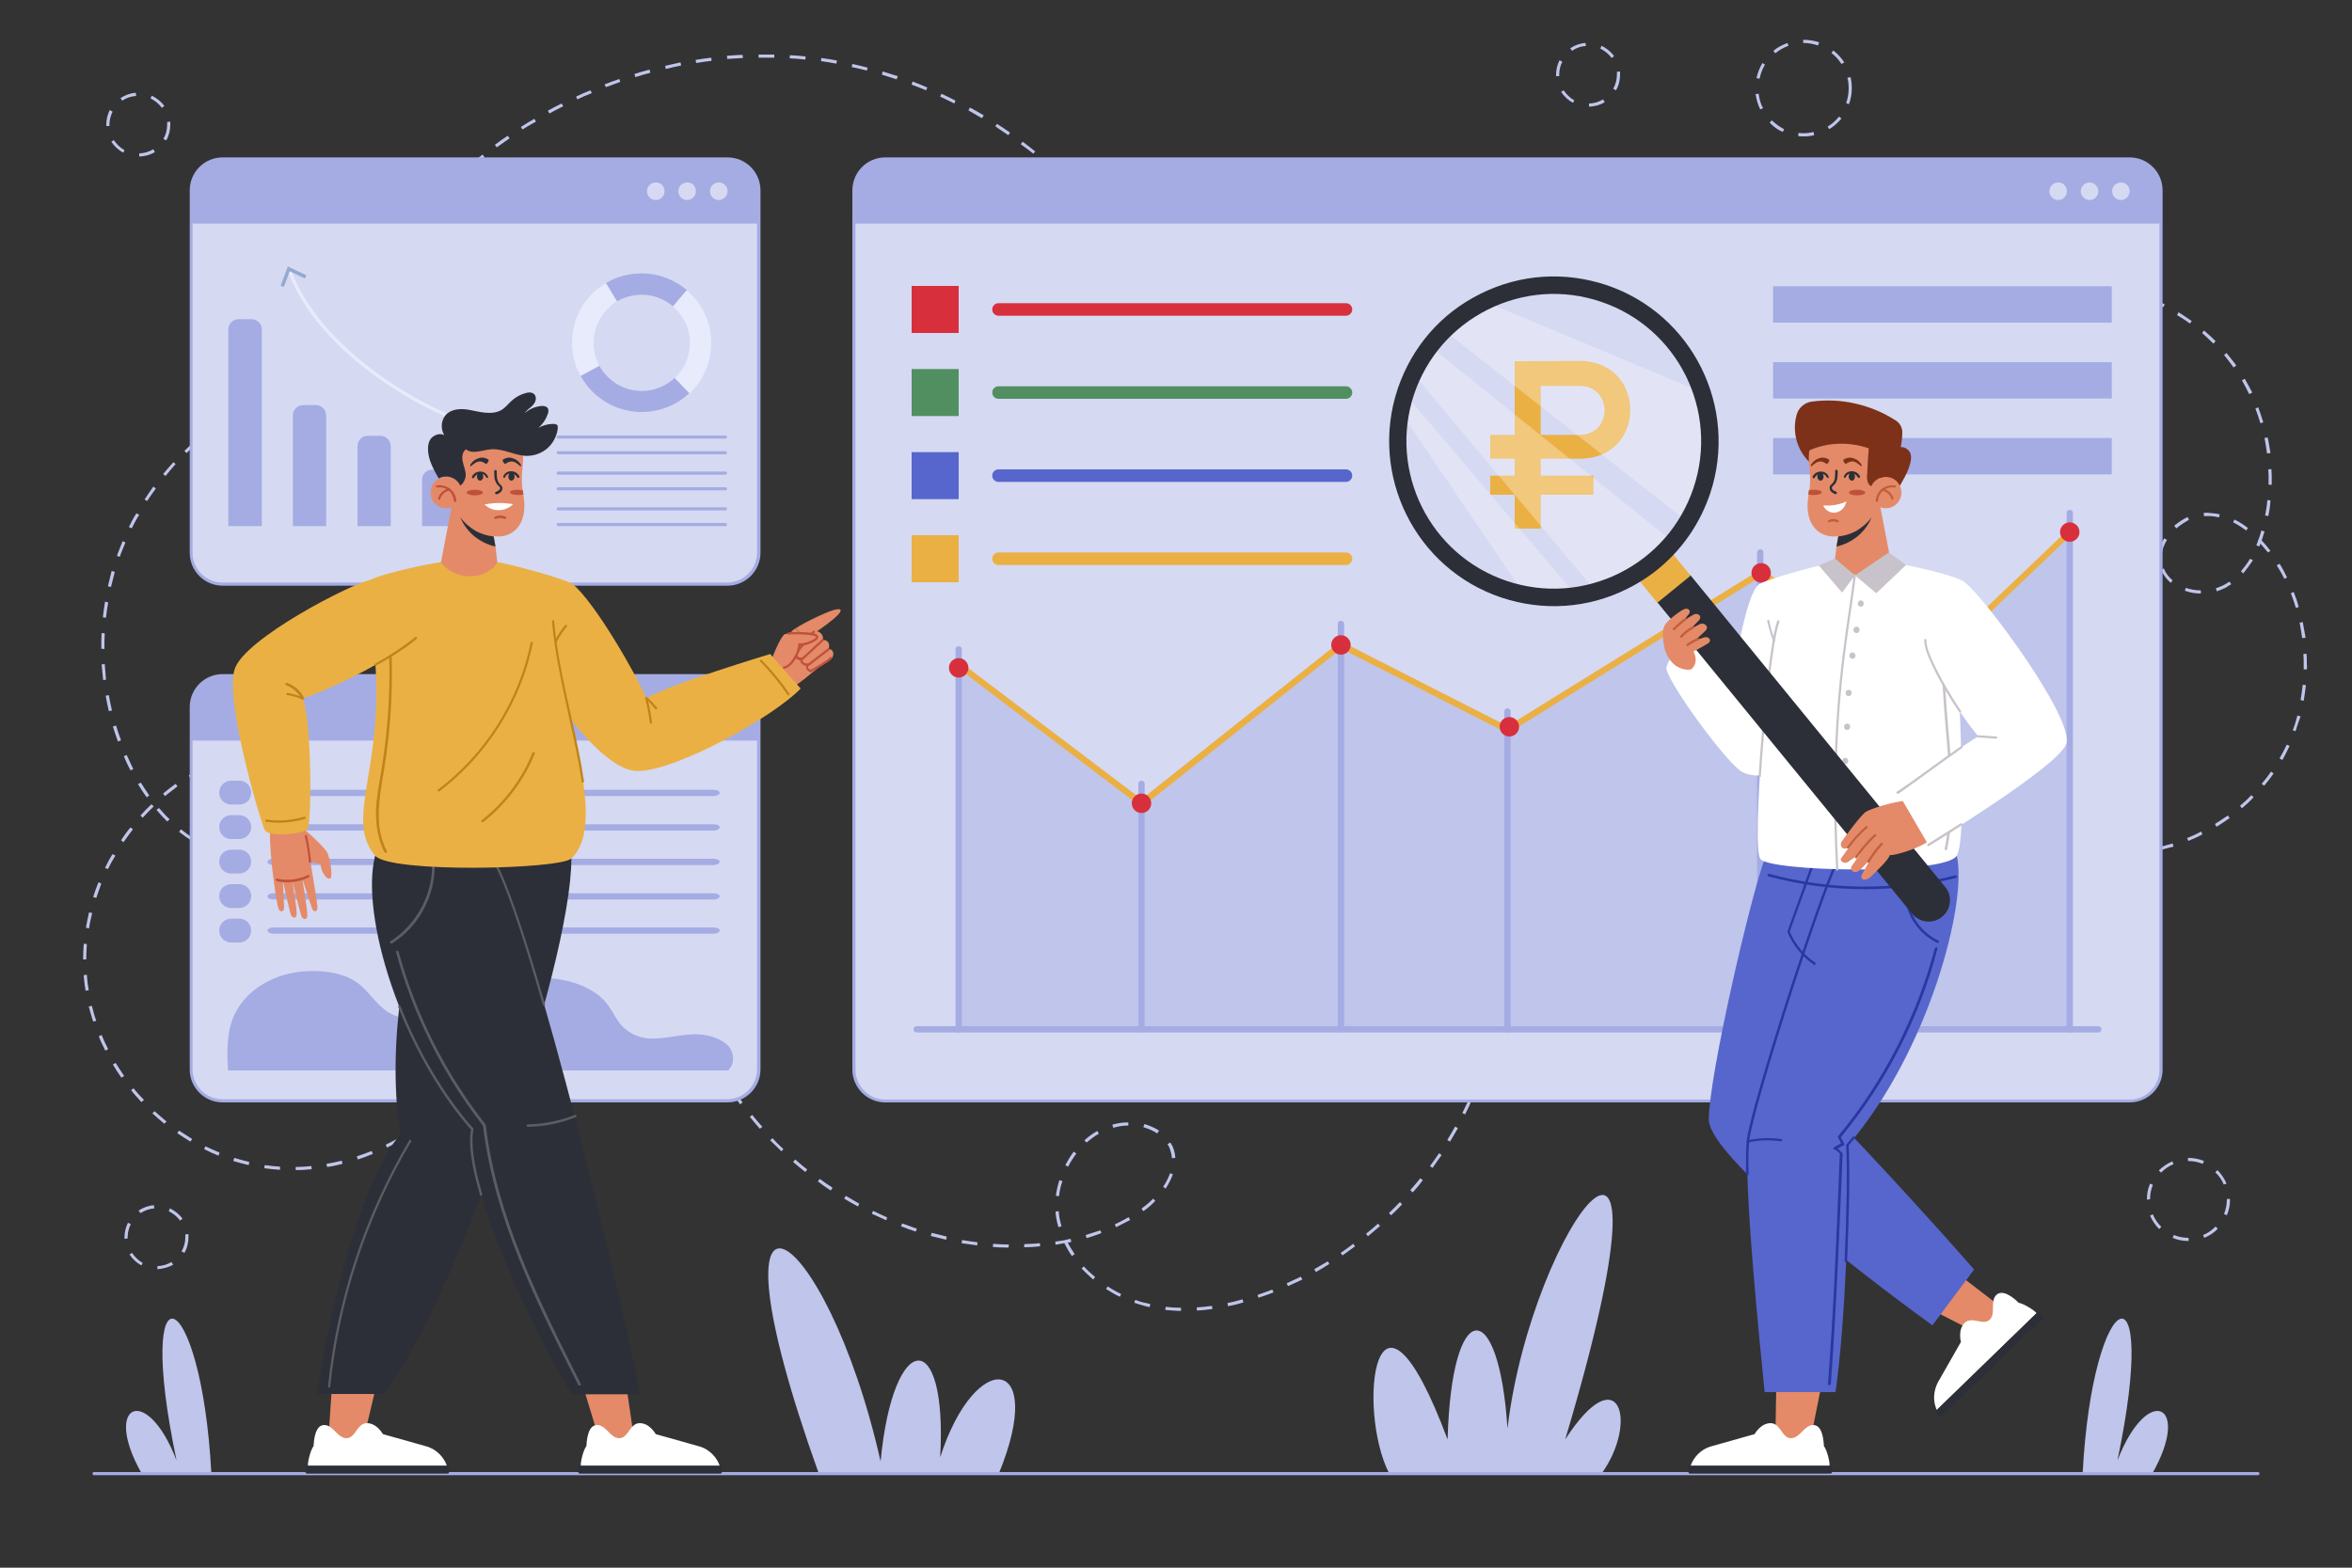 <?xml version="1.0" encoding="UTF-8"?> <svg xmlns="http://www.w3.org/2000/svg" xmlns:xlink="http://www.w3.org/1999/xlink" version="1.1" x="0px" y="0px" viewBox="0 0 750 500" style="enable-background:new 0 0 750 500;" xml:space="preserve"><rect x="0" y="0" width="750" height="500" fill="#333333" stroke="none"/> <style type="text/css"> .st0{fill:#BFC5EB;} .st1{fill:#D5D9F2;} .st2{fill:#A4ACE3;} .st3{fill:#D82F3C;} .st4{fill:#518F60;} .st5{fill:#5766CC;} .st6{fill:#EBB044;} .st7{fill:#E8EBFC;} .st8{fill:#92A9D1;} .st9{fill:#E48A68;} .st10{fill:#FFFFFF;} .st11{fill:#2C2F37;} .st12{fill:#2837A1;} .st13{fill:#7D3119;} .st14{fill:#BF603B;} .st15{fill:#BF513B;} .st16{fill:#C8C3CA;} .st17{opacity:0.3;} .st18{fill:#5B5D63;} .st19{fill:#BF8419;} </style> <g id="BACKGROUND"> </g> <g id="OBJECTS"> <g> <g> <g> <path class="st0" d="M376.6,418.1c-1.7,0-3.4-0.2-5-0.3l0.1-1c1.6,0.2,3.3,0.3,4.9,0.3L376.6,418.1z M381.7,418l-0.1-1 c1.6-0.1,3.3-0.3,4.9-0.5l0.1,1C385,417.7,383.3,417.9,381.7,418z M366.6,416.9c-0.4-0.1-0.9-0.2-1.3-0.3 c-1.2-0.3-2.4-0.7-3.6-1.1l0.3-0.9c1.1,0.4,2.3,0.8,3.5,1c0.4,0.1,0.8,0.2,1.3,0.3L366.6,416.9z M391.6,416.6l-0.2-1 c1.6-0.3,3.2-0.7,4.8-1.2l0.3,1C394.9,415.9,393.2,416.3,391.6,416.6z M401.3,413.9L401,413c1.5-0.5,3.1-1.1,4.7-1.7l0.4,0.9 C404.5,412.8,402.9,413.4,401.3,413.9z M357.1,413.6c-1.5-0.7-3-1.6-4.4-2.5l0.5-0.8c1.4,0.9,2.8,1.7,4.3,2.4L357.1,413.6z M410.7,410.2l-0.4-0.9c1.5-0.7,3-1.4,4.5-2.1l0.5,0.9C413.7,408.8,412.2,409.5,410.7,410.2z M348.6,408.1 c-1.3-1.1-2.5-2.3-3.7-3.5l0.7-0.7c1.1,1.2,2.3,2.3,3.6,3.4L348.6,408.1z M419.6,405.7l-0.5-0.9c1.4-0.8,2.9-1.7,4.3-2.5 l0.5,0.8C422.5,404,421.1,404.9,419.6,405.7z M341.8,400.6c-0.9-1.3-1.7-2.7-2.4-4.1c-0.9,0.2-1.9,0.3-2.8,0.5l-0.1-1 c1.7-0.2,3.3-0.5,4.9-0.9l0.2,1c-0.4,0.1-0.7,0.2-1.1,0.2c0.6,1.3,1.4,2.5,2.2,3.7L341.8,400.6z M428.1,400.4l-0.6-0.8 c1.4-0.9,2.7-1.9,4-2.9l0.6,0.8C430.9,398.4,429.5,399.4,428.1,400.4z M321.6,397.9l-0.9,0c-1.4,0-2.8-0.1-4.1-0.2l0.1-1 c1.3,0.1,2.7,0.2,4.1,0.2l0.9,0L321.6,397.9z M326.6,397.8l0-1c1.7-0.1,3.3-0.1,5-0.3l0.1,1C330,397.7,328.3,397.8,326.6,397.8z M311.6,397.2c-1.7-0.2-3.3-0.5-5-0.7l0.2-1c1.6,0.3,3.3,0.5,4.9,0.7L311.6,397.2z M301.7,395.4c-1.6-0.4-3.3-0.8-4.9-1.2l0.3-1 c1.6,0.4,3.2,0.8,4.8,1.2L301.7,395.4z M346.5,394.9l-0.3-1c1.6-0.5,3.2-1,4.7-1.5l0.3,0.9C349.7,393.9,348.1,394.4,346.5,394.9 z M436.2,394.3l-0.6-0.8c1.3-1,2.5-2.1,3.8-3.2l0.7,0.7C438.7,392.2,437.4,393.3,436.2,394.3z M292,392.8 c-1.6-0.5-3.2-1.1-4.7-1.7l0.4-0.9c1.6,0.6,3.1,1.1,4.7,1.7L292,392.8z M337.5,391.4c-0.3-1-0.5-2-0.7-3c-0.1-0.6-0.2-1.3-0.2-2 l1-0.1c0.1,0.6,0.1,1.3,0.2,1.9c0.2,1,0.4,2,0.7,2.9L337.5,391.4z M355.9,391.4l-0.4-0.9c1.5-0.7,3-1.5,4.4-2.3l0.5,0.9 C358.9,389.9,357.4,390.6,355.9,391.4z M282.6,389.2c-1.5-0.7-3.1-1.4-4.6-2.1l0.4-0.9c1.5,0.7,3,1.4,4.5,2.1L282.6,389.2z M443.6,387.6l-0.7-0.7c1.2-1.1,2.3-2.3,3.5-3.5l0.7,0.7C446,385.3,444.8,386.5,443.6,387.6z M364.6,386.3l-0.6-0.8 c1.3-1,2.6-2,3.7-3.2l0.7,0.7C367.3,384.2,366,385.3,364.6,386.3z M273.6,384.8c-1.5-0.8-2.9-1.6-4.4-2.5l0.5-0.9 c1.4,0.8,2.9,1.7,4.3,2.5L273.6,384.8z M337.7,381.5l-1-0.1c0.2-1.7,0.6-3.3,1.1-5l1,0.3C338.2,378.2,337.9,379.9,337.7,381.5z M450.5,380.3l-0.8-0.7c1.1-1.3,2.2-2.5,3.2-3.8l0.8,0.6C452.7,377.8,451.6,379.1,450.5,380.3z M264.9,379.7 c-1.4-0.9-2.8-1.9-4.1-2.9l0.6-0.8c1.3,1,2.7,1.9,4.1,2.8L264.9,379.7z M371.7,379.1l-0.8-0.6c1-1.4,1.7-2.9,2.2-4.3l0.9,0.3 C373.5,376,372.7,377.5,371.7,379.1z M256.8,373.8c-1.3-1-2.6-2.1-3.9-3.2l0.7-0.8c1.2,1.1,2.5,2.2,3.8,3.2L256.8,373.8z M456.8,372.5l-0.8-0.6c1-1.3,1.9-2.7,2.9-4.1l0.8,0.6C458.7,369.7,457.8,371.1,456.8,372.5z M340.6,372.1l-0.9-0.5 c0.8-1.5,1.7-3,2.7-4.3l0.8,0.6C342.2,369.3,341.3,370.7,340.6,372.1z M373.7,369.4c-0.1-1.2-0.4-2.4-0.9-3.6 c-0.2-0.3-0.3-0.6-0.5-0.9l0.9-0.5c0.2,0.3,0.4,0.7,0.6,1c0.6,1.2,0.9,2.6,1,3.9L373.7,369.4z M249.2,367.2 c-1.2-1.2-2.4-2.3-3.6-3.5l0.7-0.7c1.1,1.2,2.3,2.4,3.5,3.5L249.2,367.2z M346.5,364.4l-0.7-0.7c1.3-1.2,2.7-2.2,4.1-3l0.5,0.9 C349.1,362.3,347.8,363.3,346.5,364.4z M462.4,364.1l-0.9-0.5c0.9-1.4,1.7-2.9,2.5-4.3l0.9,0.5 C464.1,361.2,463.2,362.7,462.4,364.1z M369,361.5c-1.3-0.9-2.8-1.5-4.4-2l0.3-1c1.7,0.5,3.3,1.2,4.7,2.1L369,361.5z M242.3,360 c-1.1-1.3-2.2-2.5-3.2-3.8l0.8-0.6c1,1.3,2.1,2.6,3.2,3.8L242.3,360z M355,359.7l-0.3-1c1.5-0.4,3-0.7,4.5-0.7 c0.2,0,0.4,0,0.6,0l0,1c-0.2,0-0.4,0-0.5,0C357.8,359,356.4,359.3,355,359.7z M467.2,355.4l-0.9-0.4c0.7-1.5,1.5-3,2.1-4.5 l0.9,0.4C468.7,352.3,468,353.9,467.2,355.4z M236,352.2c-1-1.3-2-2.7-2.9-4.1l0.8-0.6c0.9,1.4,1.9,2.7,2.9,4.1L236,352.2z M471.3,346.2l-0.9-0.4c0.6-1.5,1.2-3.1,1.7-4.7l0.9,0.3C472.5,343,471.9,344.6,471.3,346.2z M230.4,343.8 c-0.9-1.4-1.7-2.9-2.5-4.4l0.9-0.5c0.8,1.4,1.6,2.9,2.5,4.3L230.4,343.8z M474.6,336.7l-1-0.3c0.5-1.6,0.9-3.2,1.3-4.8l1,0.2 C475.5,333.5,475,335.1,474.6,336.7z M225.7,334.9c-0.7-1.5-1.4-3.1-2-4.6l0.9-0.4c0.6,1.5,1.3,3,2,4.5L225.7,334.9z M477,326.9 l-1-0.2l0.1-0.4l1,0.2L477,326.9z M221.8,325.7c-0.6-1.6-1.1-3.2-1.6-4.8l1-0.3c0.5,1.6,1,3.2,1.6,4.7L221.8,325.7z"></path> </g> <g> <path class="st0" d="M370.8,102.4c-0.5-1.1-0.9-2.1-1.4-3.1l0.9-0.4c0.5,1,1,2.1,1.4,3.2L370.8,102.4z M367.2,94.8 c-0.7-1.5-1.5-2.9-2.3-4.4l0.9-0.5c0.8,1.5,1.6,2.9,2.4,4.4L367.2,94.8z M362.3,86.1c-0.9-1.4-1.8-2.8-2.7-4.2l0.8-0.6 c0.9,1.4,1.8,2.8,2.7,4.2L362.3,86.1z M356.9,77.8c-1-1.3-2-2.7-3-4l0.8-0.6c1,1.3,2,2.7,3,4L356.9,77.8z M130.4,75.2l-0.8-0.6 c1-1.3,2-2.7,3-4l0.8,0.6C132.4,72.5,131.4,73.8,130.4,75.2z M350.8,69.9c-1.1-1.3-2.1-2.5-3.2-3.8l0.7-0.7 c1.1,1.2,2.2,2.5,3.3,3.8L350.8,69.9z M136.6,67.4l-0.8-0.7c1.1-1.3,2.2-2.5,3.3-3.7l0.7,0.7C138.8,64.9,137.7,66.1,136.6,67.4z M344.2,62.5c-1.1-1.2-2.3-2.4-3.5-3.5l0.7-0.7c1.2,1.2,2.4,2.4,3.5,3.6L344.2,62.5z M143.4,60.1l-0.7-0.7 c1.2-1.2,2.4-2.3,3.6-3.5l0.7,0.7C145.8,57.7,144.6,58.9,143.4,60.1z M337,55.5c-1.2-1.1-2.5-2.2-3.7-3.3l0.6-0.8 c1.3,1.1,2.5,2.2,3.8,3.3L337,55.5z M150.7,53.3l-0.7-0.8c1.3-1.1,2.5-2.2,3.9-3.2l0.6,0.8C153.2,51.1,151.9,52.2,150.7,53.3z M329.5,49c-1.3-1-2.6-2-4-3l0.6-0.8c1.3,1,2.7,2,4,3.1L329.5,49z M158.4,47l-0.6-0.8c1.3-1,2.7-2,4.1-2.9l0.6,0.8 C161.1,45.1,159.8,46,158.4,47z M321.5,43.1c-1.4-0.9-2.8-1.9-4.1-2.8l0.5-0.8c1.4,0.9,2.8,1.8,4.2,2.8L321.5,43.1z M166.6,41.3 l-0.5-0.8c1.4-0.9,2.8-1.8,4.3-2.6l0.5,0.9C169.4,39.6,168,40.4,166.6,41.3z M313.1,37.7c-1.4-0.8-2.9-1.7-4.3-2.5l0.5-0.9 c1.5,0.8,2.9,1.6,4.4,2.5L313.1,37.7z M175.2,36.2l-0.5-0.9c1.5-0.8,2.9-1.6,4.4-2.3l0.5,0.9C178.1,34.6,176.6,35.4,175.2,36.2z M304.3,33c-1.5-0.7-3-1.5-4.5-2.2l0.4-0.9c1.5,0.7,3,1.4,4.5,2.2L304.3,33z M184.1,31.7l-0.4-0.9c1.5-0.7,3-1.4,4.6-2l0.4,0.9 C187.1,30.3,185.5,31,184.1,31.7z M295.3,28.8c-1.5-0.6-3.1-1.3-4.6-1.8L291,26c1.5,0.6,3.1,1.2,4.7,1.9L295.3,28.8z M193.2,27.8l-0.4-0.9c1.6-0.6,3.1-1.2,4.7-1.7l0.3,0.9C196.3,26.7,194.8,27.2,193.2,27.8z M285.9,25.3c-1.6-0.5-3.2-1-4.7-1.5 l0.3-1c1.6,0.5,3.2,1,4.8,1.5L285.9,25.3z M202.6,24.6l-0.3-1c1.6-0.5,3.2-1,4.8-1.4l0.3,1C205.8,23.6,204.2,24.1,202.6,24.6z M276.4,22.5c-1.6-0.4-3.2-0.8-4.8-1.1l0.2-1c1.6,0.4,3.3,0.7,4.9,1.2L276.4,22.5z M212.3,22l-0.2-1c1.6-0.4,3.3-0.7,4.9-1.1 l0.2,1C215.5,21.2,213.9,21.6,212.3,22z M266.7,20.3c-1.6-0.3-3.3-0.6-4.9-0.8l0.1-1c1.7,0.2,3.3,0.5,5,0.8L266.7,20.3z M222,20.1l-0.2-1c1.7-0.3,3.3-0.5,5-0.7l0.1,1C225.3,19.6,223.7,19.8,222,20.1z M256.8,19c-1.6-0.2-3.3-0.3-5-0.4l0.1-1 c1.7,0.1,3.3,0.2,5,0.4L256.8,19z M231.9,18.8l-0.1-1c1.7-0.1,3.3-0.3,5-0.3l0.1,1C235.3,18.6,233.6,18.7,231.9,18.8z M246.9,18.4c-1.7,0-3.3,0-5,0l0-1c1.7,0,3.3,0,5,0L246.9,18.4z"></path> </g> <g> <path class="st0" d="M673.2,272.9c-1.7,0-3.4-0.1-5-0.3l0.1-1c1.6,0.2,3.3,0.3,4.9,0.3L673.2,272.9z M678.2,272.8l-0.1-1 c1.6-0.1,3.3-0.3,4.9-0.5l0.2,1C681.6,272.5,679.9,272.7,678.2,272.8z M688.2,271.3l-0.2-1c1.6-0.4,3.2-0.8,4.8-1.3l0.3,1 C691.4,270.4,689.8,270.9,688.2,271.3z M697.8,268.2l-0.4-0.9c1.5-0.6,3.1-1.3,4.5-2.1l0.4,0.9 C700.9,266.9,699.3,267.6,697.8,268.2z M706.8,263.7l-0.5-0.9c1.4-0.9,2.8-1.8,4.1-2.7l0.6,0.8 C709.6,261.9,708.2,262.8,706.8,263.7z M714.9,257.8l-0.6-0.8c1.3-1.1,2.5-2.2,3.6-3.4l0.7,0.7 C717.5,255.5,716.2,256.7,714.9,257.8z M722,250.6l-0.8-0.6c1.1-1.3,2.1-2.6,3-3.9l0.8,0.6C724.1,248,723.1,249.3,722,250.6z M727.8,242.4l-0.9-0.5c0.8-1.4,1.6-2.9,2.3-4.4l0.9,0.4C729.4,239.4,728.6,240.9,727.8,242.4z M732,233.2l-0.9-0.3 c0.6-1.5,1.1-3.1,1.5-4.7l1,0.3C733,230,732.5,231.6,732,233.2z M734.6,223.5l-1-0.2c0.3-1.6,0.5-3.3,0.7-4.9l1,0.1 C735.1,220.2,734.9,221.8,734.6,223.5z M735.6,213.5l-1,0c0-0.5,0-1.1,0-1.6c0-1.1,0-2.2-0.1-3.3l1-0.1c0.1,1.1,0.1,2.3,0.1,3.4 C735.7,212.4,735.7,212.9,735.6,213.5z M734.1,203.5c-0.2-1.6-0.5-3.3-0.8-4.9l1-0.2c0.3,1.6,0.6,3.3,0.9,5L734.1,203.5z M732.1,193.9c-0.5-1.6-1-3.2-1.6-4.7l0.9-0.4c0.6,1.5,1.2,3.1,1.6,4.8L732.1,193.9z M701.8,189.3c-1.8,0-3.5-0.3-5.1-0.9 l0.3-0.9c1.5,0.5,3.1,0.8,4.8,0.8L701.8,189.3z M706.9,188.6l-0.3-1c0.9-0.3,1.7-0.6,2.5-1c0.6-0.3,1.2-0.7,1.8-1.1l0.6,0.8 c-0.6,0.4-1.3,0.8-1.9,1.2C708.7,187.9,707.8,188.3,706.9,188.6z M692.2,185.9c-1.4-1.2-2.4-2.6-3.1-4.2l0.9-0.4 c0.6,1.5,1.5,2.7,2.8,3.8L692.2,185.9z M728.4,184.6c-0.7-1.5-1.5-2.9-2.4-4.3l0.9-0.5c0.9,1.4,1.7,2.9,2.4,4.4L728.4,184.6z M715.3,182.9l-0.7-0.7c1-1.2,2-2.5,2.9-4l0.9,0.5C717.3,180.3,716.3,181.7,715.3,182.9z M689.4,176.7l-1-0.1 c0.2-1.7,0.7-3.3,1.7-4.9l0.9,0.5C690.1,173.7,689.5,175.2,689.4,176.7z M723.2,176.2c-0.8-1-1.6-1.9-2.4-2.8 c-0.1,0.3-0.2,0.6-0.4,0.9l-0.9-0.4c0.2-0.4,0.3-0.9,0.5-1.3c0,0-0.1-0.1-0.1-0.1l0.2-0.2c0.4-1,0.7-2,1-3.1l1,0.3 c-0.3,1-0.6,1.9-0.9,2.9c1,1,1.9,2.1,2.8,3.3L723.2,176.2z M716.3,169.2c-1.4-1-2.8-1.9-4.2-2.6l0.4-0.9 c1.5,0.7,2.9,1.6,4.3,2.7L716.3,169.2z M694,168.5l-0.7-0.8c1.3-1.1,2.8-2.1,4.3-2.8l0.4,0.9C696.6,166.6,695.2,167.5,694,168.5 z M707.6,165c-1-0.2-2-0.4-3-0.4c-0.6,0-1.2,0-1.8,0l-0.1-1c0.6-0.1,1.3-0.1,1.9,0c1.1,0.1,2.1,0.2,3.2,0.4L707.6,165z M723.3,164.6l-1-0.2c0.3-1.6,0.6-3.3,0.7-4.9l1,0.1C723.9,161.3,723.7,162.9,723.3,164.6z M724.4,154.6l-1,0c0-0.5,0-1.1,0-1.6 c0-1.1,0-2.2-0.1-3.3l1-0.1c0.1,1.1,0.1,2.3,0.1,3.4C724.4,153.5,724.4,154,724.4,154.6z M722.9,144.6c-0.2-1.6-0.5-3.3-0.8-4.9 l1-0.2c0.4,1.6,0.6,3.3,0.9,5L722.9,144.6z M720.8,135c-0.5-1.6-1-3.2-1.6-4.7l0.9-0.4c0.6,1.6,1.1,3.2,1.6,4.8L720.8,135z M717.2,125.7c-0.7-1.5-1.5-3-2.3-4.4l0.9-0.5c0.8,1.4,1.6,2.9,2.4,4.4L717.2,125.7z M712.2,117.2c-0.1-0.2-0.3-0.4-0.4-0.6 c-0.8-1.1-1.7-2.3-2.6-3.4l0.8-0.6c0.9,1.1,1.8,2.3,2.7,3.4c0.1,0.2,0.3,0.4,0.4,0.6L712.2,117.2z M705.8,109.6 c-1.2-1.2-2.4-2.3-3.6-3.4l0.6-0.8c1.3,1.1,2.5,2.2,3.7,3.4L705.8,109.6z M698.3,103.2c-1.3-1-2.7-1.9-4.1-2.7l0.5-0.9 c1.4,0.9,2.8,1.8,4.2,2.8L698.3,103.2z M689.8,98c-1.5-0.7-3-1.4-4.5-2.1l0.4-0.9c1.5,0.6,3.1,1.3,4.6,2.1L689.8,98z M680.7,94.2c-1.6-0.5-3.2-1-4.8-1.3l0.2-1c1.6,0.4,3.3,0.8,4.9,1.4L680.7,94.2z M671,92c-1.6-0.2-3.3-0.4-4.9-0.5l0.1-1 c1.7,0.1,3.4,0.3,5,0.5L671,92z"></path> </g> <g> <path class="st0" d="M94.3,373.2l0-1c1.6,0,3.3-0.1,5-0.3l0.1,1C97.7,373.1,96,373.2,94.3,373.2z M89.3,373.1 c-1.7-0.1-3.4-0.3-5-0.5l0.1-1c1.6,0.2,3.3,0.4,4.9,0.5L89.3,373.1z M104.3,372.2l-0.2-1c1.6-0.3,3.3-0.6,4.9-1l0.2,1 C107.6,371.6,106,372,104.3,372.2z M79.3,371.6c-1.6-0.4-3.3-0.8-4.9-1.3l0.3-1c1.6,0.5,3.2,0.9,4.8,1.3L79.3,371.6z M114.1,369.8l-0.3-1c1.6-0.5,3.1-1.1,4.7-1.7l0.4,0.9C117.3,368.7,115.7,369.3,114.1,369.8z M69.7,368.6 c-1.5-0.6-3.1-1.3-4.6-2.1l0.4-0.9c1.5,0.7,3,1.4,4.5,2L69.7,368.6z M123.4,366l-0.4-0.9c1.5-0.7,2.9-1.5,4.4-2.3l0.5,0.9 C126.4,364.5,124.9,365.3,123.4,366z M60.7,364.1c-1.4-0.9-2.9-1.8-4.2-2.7l0.6-0.8c1.4,0.9,2.8,1.8,4.2,2.7L60.7,364.1z M132.1,361l-0.6-0.8c1.4-0.9,2.7-1.9,4-2.9l0.6,0.8C134.9,359,133.5,360,132.1,361z M52.4,358.4c-1.3-1.1-2.6-2.2-3.8-3.3 l0.7-0.7c1.2,1.1,2.5,2.2,3.8,3.3L52.4,358.4z M140,354.7l-0.7-0.7c1.2-1.1,2.4-2.3,3.5-3.5l0.7,0.7 C142.5,352.4,141.3,353.6,140,354.7z M45.1,351.5c-1.1-1.2-2.3-2.5-3.3-3.8l0.8-0.6c1,1.3,2.1,2.5,3.3,3.7L45.1,351.5z M147,347.5l-0.8-0.6c1-1.3,2.1-2.6,3-4l0.8,0.6C149.1,344.8,148,346.2,147,347.5z M38.7,343.7c-1-1.4-1.9-2.8-2.7-4.2l0.9-0.5 c0.8,1.4,1.8,2.8,2.7,4.2L38.7,343.7z M152.7,339.2l-0.9-0.5c0.8-1.4,1.6-2.9,2.3-4.4l0.9,0.4 C154.4,336.3,153.6,337.7,152.7,339.2z M33.6,335.1c-0.8-1.5-1.5-3-2.1-4.6l0.9-0.4c0.6,1.5,1.3,3,2.1,4.5L33.6,335.1z M29.7,325.8c-0.5-1.6-1-3.2-1.4-4.8l1-0.2c0.4,1.6,0.8,3.2,1.4,4.8L29.7,325.8z M27.3,316c-0.2-1.2-0.4-2.5-0.5-3.7 c0-0.4-0.1-0.9-0.1-1.3l1-0.1c0,0.4,0.1,0.9,0.1,1.3c0.1,1.2,0.3,2.4,0.5,3.6L27.3,316z M27.5,306l-1,0c0-1.7,0.1-3.4,0.2-5 l1,0.1C27.6,302.7,27.5,304.3,27.5,306z M28.4,296.1l-1-0.2c0.3-1.6,0.6-3.3,1-4.9l1,0.2C29,292.8,28.6,294.5,28.4,296.1z M30.7,286.4l-1-0.3c0.5-1.6,1.1-3.2,1.7-4.7l0.9,0.4C31.8,283.3,31.2,284.9,30.7,286.4z M34.4,277.2l-0.9-0.4 c0.7-1.5,1.5-3,2.4-4.4l0.9,0.5C35.9,274.3,35.1,275.8,34.4,277.2z M85.3,274.7l-0.1-1c1.6-0.1,3.2-0.4,4.8-0.8l0.3,1 C88.6,274.3,86.9,274.6,85.3,274.7z M80.2,274.7c-1.7-0.1-3.3-0.4-5-0.7l0.2-1c1.6,0.3,3.3,0.6,4.9,0.7L80.2,274.7z M70.3,272.6 c-1.6-0.5-3.1-1.2-4.7-1.9l0.4-0.9c1.5,0.7,3,1.4,4.6,1.9L70.3,272.6z M95,272.1l-0.4-0.9c1.5-0.7,2.9-1.6,4.1-2.6l0.6,0.8 C98.1,270.4,96.6,271.3,95,272.1z M39.4,268.6l-0.8-0.6c0.9-1.4,1.9-2.8,3-4.1l0.8,0.6C41.3,265.9,40.3,267.3,39.4,268.6z M61.2,268.2c-1.4-0.9-2.8-1.9-4.1-2.9l0.6-0.8c1.3,1,2.6,2,4,2.9L61.2,268.2z M103,265.8l-0.8-0.6c1-1.3,1.8-2.8,2.3-4.2 l0.9,0.3C104.9,262.8,104.1,264.3,103,265.8z M53.3,262c-1.2-1.2-2.3-2.4-3.4-3.7l0.8-0.6c1.1,1.3,2.2,2.5,3.4,3.6L53.3,262z M45.5,260.8l-0.7-0.7c1.1-1.2,2.3-2.5,3.5-3.6l0.7,0.7C47.8,258.4,46.6,259.6,45.5,260.8z M105.1,256.2 c-0.1-1.6-0.4-3.1-1.1-4.7l0.9-0.4c0.7,1.6,1.1,3.3,1.2,5L105.1,256.2z M46.8,254.3c-1-1.3-1.9-2.8-2.8-4.2l0.9-0.5 c0.9,1.4,1.8,2.8,2.7,4.1L46.8,254.3z M52.6,253.9l-0.6-0.8c1.3-1.1,2.6-2.1,4-3.1l0.6,0.8C55.2,251.9,53.9,252.9,52.6,253.9z M60.7,248.2l-0.5-0.9c1.4-0.9,2.9-1.7,4.4-2.4l0.4,0.9C63.6,246.6,62.1,247.4,60.7,248.2z M101.5,247.4c-1-1.2-2.2-2.3-3.6-3.3 l0.6-0.8c1.4,1,2.7,2.2,3.8,3.4L101.5,247.4z M41.6,245.7c-0.8-1.5-1.5-3-2.1-4.5l0.9-0.4c0.7,1.5,1.4,3,2.1,4.5L41.6,245.7z M69.6,243.8l-0.4-0.9c0.5-0.2,1-0.4,1.6-0.6c1.1-0.4,2.2-0.8,3.2-1.1l0.3,1c-1,0.3-2.1,0.7-3.1,1.1 C70.6,243.4,70.1,243.6,69.6,243.8z M93.6,241.9c-0.4-0.2-0.8-0.3-1.3-0.4c-1.1-0.3-2.3-0.6-3.5-0.8l0.1-1 c1.2,0.2,2.5,0.4,3.6,0.8c0.4,0.1,0.9,0.3,1.3,0.5L93.6,241.9z M79.1,241l-0.2-1c1.7-0.3,3.4-0.5,5-0.6l0,1 C82.4,240.5,80.7,240.7,79.1,241z M37.6,236.5c-0.6-1.6-1.1-3.2-1.6-4.8l1-0.3c0.5,1.6,1,3.2,1.6,4.7L37.6,236.5z M34.7,226.8 c-0.4-1.6-0.7-3.3-1-4.9l1-0.2c0.3,1.6,0.6,3.3,1,4.9L34.7,226.8z M32.9,216.9c-0.2-1.6-0.3-3.3-0.5-5l1-0.1 c0.1,1.7,0.3,3.3,0.4,5L32.9,216.9z M32.3,206.9l0-0.5c0-1.5,0-3,0.1-4.5l1,0.1c-0.1,1.5-0.1,3-0.1,4.5l0,0.5L32.3,206.9z M33.8,197l-1-0.1c0.2-1.7,0.4-3.3,0.7-5l1,0.2C34.2,193.7,34,195.3,33.8,197z M35.4,187.2l-1-0.2c0.4-1.6,0.8-3.3,1.2-4.9 l1,0.3C36.2,183.9,35.8,185.6,35.4,187.2z M38.2,177.6l-0.9-0.3c0.1-0.3,0.2-0.6,0.3-0.9c0.5-1.3,1-2.5,1.5-3.8L40,173 c-0.5,1.2-1,2.5-1.5,3.7C38.4,177,38.3,177.3,38.2,177.6z M42,168.5l-0.9-0.4c0.7-1.5,1.5-3,2.4-4.4l0.9,0.5 C43.5,165.5,42.8,167,42,168.5z M46.9,159.8l-0.8-0.5c0.9-1.4,1.9-2.8,2.8-4.1l0.8,0.6C48.8,157.1,47.8,158.4,46.9,159.8z M52.8,151.8l-0.8-0.6c1.1-1.3,2.2-2.6,3.3-3.8L56,148C54.9,149.3,53.8,150.5,52.8,151.8z M59.5,144.5l-0.7-0.7 c1.2-1.2,2.4-2.3,3.7-3.4l0.7,0.8C61.9,142.2,60.7,143.3,59.5,144.5z M67,137.9l-0.6-0.8c1.3-1,2.7-2,4.1-3L71,135 C69.7,135.9,68.3,136.9,67,137.9z M75.2,132.3l-0.5-0.9c1.4-0.9,2.9-1.7,4.4-2.5l0.5,0.9C78.1,130.7,76.6,131.5,75.2,132.3z"></path> </g> </g> <g> <g> <path class="st0" d="M510.7,470H443c-10.6-20.6-4.5-72.6,18.6-10.9c1.3-45.9,16.4-45.6,19.1-3.5c7.8-65.8,58.2-129.6,18.4,3.5 C516.4,432.4,522.5,453.7,510.7,470z"></path> </g> <g> <path class="st0" d="M261.1,470h57.4c15.5-37.8-7.4-40.4-18.7-5.2c2.4-41.9-15-40.8-19,1.3C263.3,388.5,222.4,361.9,261.1,470z"></path> </g> <g> <path class="st0" d="M45.2,470h22.2c-3.2-60.7-24.8-69.4-11.1-4.2C46.8,441,32.5,447.7,45.2,470z"></path> </g> <g> <path class="st0" d="M686.3,470h-22.2c3.2-60.7,24.8-69.4,11.1-4.2C684.8,441,699,447.7,686.3,470z"></path> </g> </g> <g> <g> <path class="st0" d="M697.9,395.8L697.9,395.8c-1.8,0-3.5-0.3-5.1-1l0.4-0.9c1.5,0.6,3,0.9,4.7,0.9L697.9,395.8z M702.9,394.8 l-0.4-0.9c1.5-0.6,2.8-1.5,4-2.7l0.7,0.7C706,393.2,704.5,394.1,702.9,394.8z M688.5,392c-1.2-1.2-2.2-2.7-2.9-4.3l0.9-0.4 c0.6,1.5,1.5,2.8,2.7,4L688.5,392z M710.1,387.6l-0.9-0.4c0.6-1.5,0.9-3.1,0.9-4.7v-0.1l1,0v0.2 C711.1,384.3,710.8,386,710.1,387.6z M684.6,382.6L684.6,382.6c0-1.8,0.3-3.5,1-5.1l0.9,0.4c-0.6,1.5-0.9,3-0.9,4.6L684.6,382.6 z M709.1,377.8c-0.6-1.5-1.5-2.8-2.7-3.9l0.7-0.7c1.2,1.2,2.2,2.7,2.9,4.3L709.1,377.8z M689.1,374l-0.7-0.7 c1.2-1.2,2.7-2.2,4.3-2.9l0.4,0.9C691.6,371.9,690.3,372.8,689.1,374z M702.4,371.2c-1.5-0.6-3-0.9-4.6-0.9l-0.1,0v-1l0.1,0 c0,0,0,0,0,0c1.7,0,3.4,0.3,5,1L702.4,371.2z"></path> </g> <g> <path class="st0" d="M506.7,34l0-1c1.6,0,3.1-0.5,4.5-1.3l0.5,0.9C510.2,33.5,508.4,34,506.7,34z M501.6,32.8 c-1.5-0.8-2.9-2.1-3.8-3.5l0.8-0.5c0.9,1.3,2,2.4,3.4,3.2L501.6,32.8z M515.3,28.8l-0.9-0.5c0.8-1.4,1.2-2.9,1.2-4.5 c0-0.3,0-0.6,0-0.9l1-0.1c0,0.3,0,0.7,0,1C516.6,25.6,516.2,27.3,515.3,28.8z M496.2,24.3c0-0.2,0-0.3,0-0.5 c0-1.6,0.4-3.2,1.1-4.6l0.9,0.5c-0.7,1.3-1,2.7-1,4.1c0,0.2,0,0.3,0,0.5L496.2,24.3z M513.9,18.5c-0.9-1.3-2.2-2.3-3.6-3 l0.4-0.9c1.6,0.8,3,1.9,4,3.3L513.9,18.5z M501.3,16.2l-0.6-0.8c1.5-1,3.2-1.6,4.9-1.7l0.1,1C504.2,14.7,502.6,15.3,501.3,16.2z "></path> </g> <g> <path class="st0" d="M50.2,404.8l0-1c1.6,0,3.1-0.5,4.5-1.3l0.5,0.9C53.7,404.2,51.9,404.7,50.2,404.8z M45.1,403.6 c-1.5-0.8-2.9-2.1-3.8-3.5l0.8-0.5c0.9,1.3,2,2.4,3.4,3.2L45.1,403.6z M58.8,399.6l-0.9-0.5c0.8-1.4,1.2-2.9,1.2-4.5 c0-0.3,0-0.6,0-0.9l1-0.1c0,0.3,0,0.7,0,1C60.1,396.3,59.7,398.1,58.8,399.6z M39.7,395.1c0-0.2,0-0.3,0-0.5 c0-1.6,0.4-3.2,1.1-4.6l0.9,0.4c-0.6,1.3-1,2.7-1,4.1c0,0.2,0,0.3,0,0.5L39.7,395.1z M57.4,389.3c-0.9-1.3-2.2-2.3-3.6-3 l0.4-0.9c1.6,0.8,3,1.9,4,3.3L57.4,389.3z M44.8,386.9l-0.6-0.8c1.5-1,3.2-1.6,4.9-1.7l0.1,1C47.7,385.5,46.1,386.1,44.8,386.9z "></path> </g> <g> <path class="st0" d="M44.4,49.9l0-1c1.6,0,3.1-0.5,4.5-1.3l0.5,0.9C47.9,49.4,46.1,49.9,44.4,49.9z M39.3,48.7 c-1.5-0.8-2.9-2.1-3.8-3.5l0.8-0.5c0.9,1.3,2,2.4,3.4,3.2L39.3,48.7z M53,44.8l-0.9-0.5c0.8-1.4,1.2-2.9,1.2-4.5 c0-0.3,0-0.6,0-0.9l1-0.1c0,0.3,0,0.7,0,1C54.3,41.5,53.9,43.2,53,44.8z M33.9,40.2c0-0.2,0-0.3,0-0.5c0-1.6,0.4-3.2,1.1-4.6 l0.9,0.5c-0.6,1.3-1,2.7-1,4.1c0,0.2,0,0.3,0,0.5L33.9,40.2z M51.6,34.4c-0.9-1.3-2.2-2.3-3.6-3l0.4-0.9c1.6,0.8,3,1.9,4,3.3 L51.6,34.4z M39,32.1l-0.6-0.8c1.5-1,3.2-1.6,4.9-1.7l0.1,1C41.9,30.7,40.3,31.2,39,32.1z"></path> </g> <g> <path class="st0" d="M575.1,43.5c-0.6,0-1.1,0-1.7-0.1l0.1-1c1.6,0.2,3.2,0.1,4.8-0.3l0.2,1C577.5,43.4,576.3,43.5,575.1,43.5z M568.5,42.1c-1.6-0.7-3-1.7-4.2-3l0.7-0.7c1.2,1.1,2.5,2.1,3.9,2.8L568.5,42.1z M583.3,41.2l-0.5-0.8c1.4-0.9,2.6-1.9,3.6-3.2 l0.8,0.6C586.1,39.1,584.8,40.3,583.3,41.2z M561.3,34.9c-0.8-1.6-1.2-3.2-1.5-4.9l1-0.1c0.2,1.6,0.6,3.2,1.4,4.6L561.3,34.9z M589.6,33.2l-0.9-0.3c0.5-1.5,0.8-3.1,0.8-4.7c0-1.1-0.1-2.3-0.4-3.4l1-0.2c0.3,1.2,0.4,2.4,0.4,3.6 C590.5,29.9,590.2,31.6,589.6,33.2z M561.1,25.1l-1-0.2c0.4-1.7,1-3.3,1.9-4.8l0.8,0.5C562,22,561.4,23.5,561.1,25.1z M587.2,20.4c-0.9-1.4-2-2.6-3.2-3.5l0.6-0.8c1.4,1.1,2.5,2.3,3.5,3.8L587.2,20.4z M566.1,17l-0.6-0.8c1.3-1.1,2.9-1.9,4.5-2.5 l0.3,0.9C568.7,15.2,567.3,16,566.1,17z M579.7,14.5c-1.5-0.5-3-0.8-4.6-0.8l-0.1,0l0-1l0.2,0c1.7,0,3.3,0.3,4.9,0.8L579.7,14.5 z"></path> </g> </g> </g> <g> <g> <path class="st1" d="M679.1,351.1H282.3c-5.5,0-10-4.5-10-10V60.7c0-5.5,4.5-10,10-10h396.8c5.5,0,10,4.5,10,10v280.5 C689.1,346.7,684.6,351.1,679.1,351.1z"></path> </g> <g> <path class="st2" d="M689.1,71.3H272.3V60.7c0-5.5,4.5-10,10-10h396.8c5.5,0,10,4.5,10,10V71.3z"></path> </g> <g> <path class="st2" d="M679.1,351.6H282.3c-5.8,0-10.5-4.7-10.5-10.5V60.7c0-5.8,4.7-10.5,10.5-10.5h396.8 c5.8,0,10.5,4.7,10.5,10.5v280.5C689.6,346.9,684.9,351.6,679.1,351.6z M282.3,51.2c-5.2,0-9.5,4.3-9.5,9.5v280.5 c0,5.2,4.3,9.5,9.5,9.5h396.8c5.2,0,9.5-4.3,9.5-9.5V60.7c0-5.2-4.3-9.5-9.5-9.5H282.3z"></path> </g> <g> <g> <path class="st1" d="M679.1,61c0,1.6-1.3,2.8-2.8,2.8c-1.6,0-2.8-1.3-2.8-2.8c0-1.6,1.3-2.8,2.8-2.8 C677.8,58.1,679.1,59.4,679.1,61z"></path> </g> <g> <path class="st1" d="M669.1,61c0,1.6-1.3,2.8-2.8,2.8s-2.8-1.3-2.8-2.8c0-1.6,1.3-2.8,2.8-2.8S669.1,59.4,669.1,61z"></path> </g> <g> <path class="st1" d="M659.1,61c0,1.6-1.3,2.8-2.8,2.8c-1.6,0-2.8-1.3-2.8-2.8c0-1.6,1.3-2.8,2.8-2.8 C657.8,58.1,659.1,59.4,659.1,61z"></path> </g> </g> </g> <g> <g> <g> <rect x="290.7" y="91.2" class="st3" width="15" height="15"></rect> </g> <g> <g> <path class="st3" d="M429.2,100.7H318.4c-1.1,0-2-0.9-2-2s0.9-2,2-2h110.8c1.1,0,2,0.9,2,2S430.3,100.7,429.2,100.7z"></path> </g> </g> </g> <g> <g> <rect x="290.7" y="117.7" class="st4" width="15" height="15"></rect> </g> <g> <g> <path class="st4" d="M429.2,127.2H318.4c-1.1,0-2-0.9-2-2s0.9-2,2-2h110.8c1.1,0,2,0.9,2,2S430.3,127.2,429.2,127.2z"></path> </g> </g> </g> <g> <g> <rect x="290.7" y="144.2" class="st5" width="15" height="15"></rect> </g> <g> <g> <path class="st5" d="M429.2,153.7H318.4c-1.1,0-2-0.9-2-2c0-1.1,0.9-2,2-2h110.8c1.1,0,2,0.9,2,2 C431.2,152.8,430.3,153.7,429.2,153.7z"></path> </g> </g> </g> <g> <g> <rect x="290.7" y="170.7" class="st6" width="15" height="15"></rect> </g> <g> <g> <path class="st6" d="M429.2,180.2H318.4c-1.1,0-2-0.9-2-2c0-1.1,0.9-2,2-2h110.8c1.1,0,2,0.9,2,2 C431.2,179.3,430.3,180.2,429.2,180.2z"></path> </g> </g> </g> </g> <g> <g> <rect x="565.4" y="91.3" class="st2" width="108" height="11.6"></rect> </g> <g> <rect x="565.4" y="115.5" class="st2" width="108" height="11.6"></rect> </g> <g> <rect x="565.4" y="139.7" class="st2" width="108" height="11.6"></rect> </g> </g> <g> <g> <polygon class="st0" points="305.7,213 364,256.2 427.6,205.7 481.3,231.8 561.6,182.7 612,215.6 660,169.7 660,327.8 305.7,327.8 "></polygon> </g> <g> <polygon class="st6" points="364.1,257.5 305.1,212.8 306.3,211.2 364,254.9 427.5,204.5 480.7,231.6 561.6,181.5 611.9,214.3 659.4,169 660.7,170.4 612.1,216.8 561.5,183.9 480.8,233.9 427.7,206.9 "></polygon> </g> <g> <g> <path class="st2" d="M669.1,329.3H292.3c-0.6,0-1-0.4-1-1c0-0.6,0.4-1,1-1h376.8c0.6,0,1,0.4,1,1 C670.1,328.9,669.6,329.3,669.1,329.3z"></path> </g> <g> <path class="st2" d="M480.7,329.3c-0.6,0-1-0.4-1-1V226.9c0-0.6,0.4-1,1-1c0.6,0,1,0.4,1,1v101.4 C481.7,328.9,481.3,329.3,480.7,329.3z"></path> </g> <g> <path class="st2" d="M561.3,329.3c-0.6,0-1-0.4-1-1V176.2c0-0.6,0.4-1,1-1c0.6,0,1,0.4,1,1v152.1 C562.3,328.9,561.9,329.3,561.3,329.3z"></path> </g> <g> <path class="st2" d="M660,329.3c-0.6,0-1-0.4-1-1V163.6c0-0.6,0.4-1,1-1s1,0.4,1,1v164.7C661,328.9,660.6,329.3,660,329.3z"></path> </g> <g> <path class="st2" d="M427.6,329.3c-0.6,0-1-0.4-1-1V199c0-0.6,0.4-1,1-1c0.6,0,1,0.4,1,1v129.3 C428.6,328.9,428.1,329.3,427.6,329.3z"></path> </g> <g> <path class="st2" d="M364,329.3c-0.6,0-1-0.4-1-1V250c0-0.6,0.4-1,1-1c0.6,0,1,0.4,1,1v78.3C365,328.9,364.6,329.3,364,329.3z"></path> </g> <g> <path class="st2" d="M305.7,329.3c-0.6,0-1-0.4-1-1V207.1c0-0.6,0.4-1,1-1c0.6,0,1,0.4,1,1v121.2 C306.7,328.9,306.2,329.3,305.7,329.3z"></path> </g> </g> <g> <g> <circle class="st3" cx="364" cy="256.2" r="3.1"></circle> </g> <g> <circle class="st3" cx="305.7" cy="213" r="3.1"></circle> </g> <g> <circle class="st3" cx="427.6" cy="205.7" r="3.1"></circle> </g> <g> <circle class="st3" cx="481.3" cy="231.8" r="3.1"></circle> </g> <g> <circle class="st3" cx="561.6" cy="182.7" r="3.1"></circle> </g> <g> <path class="st3" d="M663.1,169.7c0,1.7-1.4,3.1-3.1,3.1c-1.7,0-3.1-1.4-3.1-3.1c0-1.7,1.4-3.1,3.1-3.1 C661.7,166.6,663.1,168,663.1,169.7z"></path> </g> </g> </g> <g> <g> <g> <path class="st1" d="M70.9,186.3h161c5.5,0,10-4.5,10-10V60.7c0-5.5-4.5-10-10-10h-161c-5.5,0-10,4.5-10,10v115.6 C60.9,181.8,65.4,186.3,70.9,186.3z"></path> </g> <g> <path class="st2" d="M242,71.3h-181V60.7c0-5.5,4.5-10,10-10h161c5.5,0,10,4.5,10,10V71.3z"></path> </g> <g> <path class="st2" d="M232,186.8h-161c-5.8,0-10.5-4.7-10.5-10.5V60.7c0-5.8,4.7-10.5,10.5-10.5h161c5.8,0,10.5,4.7,10.5,10.5 v115.6C242.5,182.1,237.7,186.8,232,186.8z M70.9,51.2c-5.2,0-9.5,4.3-9.5,9.5v115.6c0,5.2,4.3,9.5,9.5,9.5h161 c5.2,0,9.5-4.3,9.5-9.5V60.7c0-5.2-4.3-9.5-9.5-9.5H70.9z"></path> </g> <g> <g> <path class="st1" d="M232,61c0,1.6-1.3,2.8-2.8,2.8c-1.6,0-2.8-1.3-2.8-2.8c0-1.6,1.3-2.8,2.8-2.8C230.7,58.1,232,59.4,232,61z "></path> </g> <g> <path class="st1" d="M221.9,61c0,1.6-1.3,2.8-2.8,2.8c-1.6,0-2.8-1.3-2.8-2.8c0-1.6,1.3-2.8,2.8-2.8 C220.7,58.1,221.9,59.4,221.9,61z"></path> </g> <g> <path class="st1" d="M211.9,61c0,1.6-1.3,2.8-2.8,2.8c-1.6,0-2.8-1.3-2.8-2.8c0-1.6,1.3-2.8,2.8-2.8 C210.7,58.1,211.9,59.4,211.9,61z"></path> </g> </g> </g> <g> <g> <g> <g> <g> <g> <g> <path class="st2" d="M137.8,149.8h4.1c1.8,0,3.3,1.5,3.3,3.3v14.7h-10.6v-14.7C134.5,151.3,136,149.8,137.8,149.8z"></path> </g> </g> </g> </g> <g> <g> <g> <g> <path class="st2" d="M117.2,139h4.1c1.8,0,3.3,1.5,3.3,3.3v25.5H114v-25.5C114,140.5,115.4,139,117.2,139z"></path> </g> </g> </g> </g> <g> <g> <g> <g> <path class="st2" d="M96.6,129.2h4.1c1.8,0,3.3,1.5,3.3,3.3v35.3H93.4v-35.3C93.4,130.7,94.8,129.2,96.6,129.2z"></path> </g> </g> </g> </g> <g> <g> <g> <g> <path class="st2" d="M76.1,101.8h4.1c1.8,0,3.3,1.5,3.3,3.3v62.7H72.8v-62.7C72.8,103.3,74.3,101.8,76.1,101.8z"></path> </g> </g> </g> </g> </g> <g> <g> <g> <g> <g> <path class="st7" d="M150.3,136c0.2,0,0.4-0.1,0.5-0.4c0.1-0.3-0.1-0.6-0.4-0.7c-17.4-5.6-48.4-23.8-57.7-49 c-0.1-0.3-0.4-0.4-0.7-0.3c-0.3,0.1-0.4,0.4-0.3,0.7c9.4,25.5,40.8,44,58.4,49.6C150.1,136,150.2,136,150.3,136z"></path> </g> </g> </g> </g> <g> <g> <g> <g> <g> <polygon class="st8" points="89.5,91.1 90.5,91.5 92.4,86.5 97.2,88.8 97.7,87.8 91.8,85 "></polygon> </g> </g> </g> </g> </g> </g> </g> <g> <g> <g> <g> <path class="st2" d="M215.2,120.5c-2.8,2.6-6.5,4.2-10.6,4.2c-5.8,0-10.9-3.3-13.5-8.1l-6,3.2c3.8,6.9,11.1,11.6,19.5,11.6 c5.9,0,11.3-2.3,15.3-6.1L215.2,120.5z M204.6,94c3.8,0,7.3,1.4,10,3.7l4.4-5.2c-3.9-3.3-8.9-5.3-14.4-5.3 c-4.2,0-8.1,1.1-11.4,3.1l3.5,5.8C199.1,94.8,201.7,94,204.6,94z"></path> </g> </g> </g> <g> <g> <g> <path class="st7" d="M226.8,109.4c0,6.3-2.6,12-6.9,16.1l-4.7-4.9c2.9-2.8,4.8-6.8,4.8-11.1c0-4.7-2.1-8.9-5.4-11.7l4.4-5.2 C223.8,96.6,226.8,102.7,226.8,109.4z"></path> </g> </g> </g> <g> <g> <g> <path class="st7" d="M189.3,109.4c0,2.7,0.7,5.2,1.8,7.3l-6,3.2c-1.7-3.1-2.7-6.7-2.7-10.6c0-8.1,4.3-15.2,10.8-19l3.5,5.8 C192.3,98.9,189.3,103.8,189.3,109.4z"></path> </g> </g> </g> <g> <g> <g> <g> <path class="st2" d="M231.3,139.9H178c-0.3,0-0.5-0.2-0.5-0.5s0.2-0.5,0.5-0.5h53.3c0.3,0,0.5,0.2,0.5,0.5 S231.6,139.9,231.3,139.9z"></path> </g> </g> </g> <g> <g> <g> <path class="st2" d="M231.3,144.9H178c-0.3,0-0.5-0.2-0.5-0.5s0.2-0.5,0.5-0.5h53.3c0.3,0,0.5,0.2,0.5,0.5 S231.6,144.9,231.3,144.9z"></path> </g> </g> </g> </g> <g> <g> <g> <g> <path class="st2" d="M231.3,151.4H178c-0.3,0-0.5-0.2-0.5-0.5c0-0.3,0.2-0.5,0.5-0.5h53.3c0.3,0,0.5,0.2,0.5,0.5 C231.8,151.1,231.6,151.4,231.3,151.4z"></path> </g> </g> </g> <g> <g> <g> <path class="st2" d="M231.3,156.4H178c-0.3,0-0.5-0.2-0.5-0.5c0-0.3,0.2-0.5,0.5-0.5h53.3c0.3,0,0.5,0.2,0.5,0.5 C231.8,156.1,231.6,156.4,231.3,156.4z"></path> </g> </g> </g> </g> <g> <g> <g> <g> <path class="st2" d="M231.3,162.8H178c-0.3,0-0.5-0.2-0.5-0.5s0.2-0.5,0.5-0.5h53.3c0.3,0,0.5,0.2,0.5,0.5 S231.6,162.8,231.3,162.8z"></path> </g> </g> </g> <g> <g> <g> <path class="st2" d="M231.3,167.8H178c-0.3,0-0.5-0.2-0.5-0.5s0.2-0.5,0.5-0.5h53.3c0.3,0,0.5,0.2,0.5,0.5 S231.6,167.8,231.3,167.8z"></path> </g> </g> </g> </g> </g> </g> </g> <g> <g> <g> <path class="st1" d="M70.9,351.1h161c5.5,0,10-4.5,10-10V225.5c0-5.5-4.5-10-10-10h-161c-5.5,0-10,4.5-10,10v115.6 C60.9,346.7,65.4,351.1,70.9,351.1z"></path> </g> <g> <path class="st2" d="M242,236.2h-181v-10.7c0-5.5,4.5-10,10-10h161c5.5,0,10,4.5,10,10V236.2z"></path> </g> <g> <path class="st2" d="M232,351.6h-161c-5.8,0-10.5-4.7-10.5-10.5V225.5c0-5.8,4.7-10.5,10.5-10.5h161c5.8,0,10.5,4.7,10.5,10.5 v115.6C242.5,346.9,237.7,351.6,232,351.6z M70.9,216c-5.2,0-9.5,4.3-9.5,9.5v115.6c0,5.2,4.3,9.5,9.5,9.5h161 c5.2,0,9.5-4.3,9.5-9.5V225.5c0-5.2-4.3-9.5-9.5-9.5H70.9z"></path> </g> <g> <g> <path class="st1" d="M234.8,225.5c0,1.6-1.3,2.8-2.8,2.8c-1.6,0-2.8-1.3-2.8-2.8c0-1.6,1.3-2.8,2.8-2.8 C233.5,222.7,234.8,223.9,234.8,225.5z"></path> </g> <g> <path class="st1" d="M224.8,225.5c0,1.6-1.3,2.8-2.8,2.8c-1.6,0-2.8-1.3-2.8-2.8c0-1.6,1.3-2.8,2.8-2.8 C223.5,222.7,224.8,223.9,224.8,225.5z"></path> </g> <g> <path class="st1" d="M214.8,225.5c0,1.6-1.3,2.8-2.8,2.8c-1.6,0-2.8-1.3-2.8-2.8c0-1.6,1.3-2.8,2.8-2.8 C213.5,222.7,214.8,223.9,214.8,225.5z"></path> </g> </g> </g> <g> <g> <g> <path class="st2" d="M72.7,341.4h159.5c2.1-2.1,2-5.4,0.2-7.6c-1.9-2.2-5.6-3.7-9.7-3.9c-5.9-0.3-11.8,2.1-17.4,1.1 c-3.7-0.7-6.3-2.8-7.9-4.9c-1.6-2.2-2.5-4.5-4.4-6.6c-2.8-3.3-7.9-5.9-13.7-7c-5.8-1.1-12.4-0.7-17.7,1c-6,2-10.3,5.4-15.5,8.1 c-5.2,2.7-12.6,4.6-18.7,2.8c-7.2-2.1-8.8-8.1-14.4-11.6c-6.2-3.8-16.9-4-24.4-1.2c-7.6,2.8-12.2,7.9-14.3,13.1 C72.2,329.9,72.4,336,72.7,341.4z"></path> </g> </g> <g> <g> <g> <path class="st2" d="M76.3,256.6h-2.6c-2.1,0-3.8-1.7-3.8-3.8l0,0c0-2.1,1.7-3.8,3.8-3.8h2.6c2.1,0,3.8,1.7,3.8,3.8l0,0 C80.1,255,78.4,256.6,76.3,256.6z"></path> </g> </g> <g> <g> <path class="st2" d="M76.3,267.6h-2.6c-2.1,0-3.8-1.7-3.8-3.8l0,0c0-2.1,1.7-3.8,3.8-3.8h2.6c2.1,0,3.8,1.7,3.8,3.8l0,0 C80.1,265.9,78.4,267.6,76.3,267.6z"></path> </g> </g> <g> <g> <path class="st2" d="M76.3,278.6h-2.6c-2.1,0-3.8-1.7-3.8-3.8l0,0c0-2.1,1.7-3.8,3.8-3.8h2.6c2.1,0,3.8,1.7,3.8,3.8l0,0 C80.1,276.9,78.4,278.6,76.3,278.6z"></path> </g> </g> <g> <g> <path class="st2" d="M76.3,289.6h-2.6c-2.1,0-3.8-1.7-3.8-3.8l0,0c0-2.1,1.7-3.8,3.8-3.8h2.6c2.1,0,3.8,1.7,3.8,3.8l0,0 C80.1,287.9,78.4,289.6,76.3,289.6z"></path> </g> </g> <g> <g> <path class="st2" d="M76.3,300.6h-2.6c-2.1,0-3.8-1.7-3.8-3.8l0,0c0-2.1,1.7-3.8,3.8-3.8h2.6c2.1,0,3.8,1.7,3.8,3.8l0,0 C80.1,298.9,78.4,300.6,76.3,300.6z"></path> </g> </g> </g> <g> <g> <g> <g> <path class="st2" d="M227.5,253.9H87.2c-1,0-1.9-0.4-1.9-1c0-0.6,0.8-1,1.9-1h140.4c1,0,1.9,0.4,1.9,1 C229.4,253.4,228.6,253.9,227.5,253.9z"></path> </g> </g> </g> <g> <g> <g> <path class="st2" d="M227.5,264.9H87.2c-1,0-1.9-0.4-1.9-1c0-0.6,0.8-1,1.9-1h140.4c1,0,1.9,0.4,1.9,1 C229.4,264.4,228.6,264.9,227.5,264.9z"></path> </g> </g> </g> <g> <g> <g> <path class="st2" d="M227.5,275.9H87.2c-1,0-1.9-0.4-1.9-1c0-0.6,0.8-1,1.9-1h140.4c1,0,1.9,0.4,1.9,1 C229.4,275.4,228.6,275.9,227.5,275.9z"></path> </g> </g> </g> <g> <g> <g> <path class="st2" d="M227.5,286.9H87.2c-1,0-1.9-0.4-1.9-1c0-0.6,0.8-1,1.9-1h140.4c1,0,1.9,0.4,1.9,1 C229.4,286.4,228.6,286.9,227.5,286.9z"></path> </g> </g> </g> <g> <g> <g> <path class="st2" d="M227.5,297.8H87.2c-1,0-1.9-0.4-1.9-1c0-0.6,0.8-1,1.9-1h140.4c1,0,1.9,0.4,1.9,1 C229.4,297.4,228.6,297.8,227.5,297.8z"></path> </g> </g> </g> </g> </g> </g> <g> <path class="st2" d="M720,470.5H30c-0.3,0-0.5-0.2-0.5-0.5s0.2-0.5,0.5-0.5h690c0.3,0,0.5,0.2,0.5,0.5S720.3,470.5,720,470.5z"></path> </g> <g> <g> <path class="st6" d="M503.7,146.3h-12.4v22.3H483v-53.4c6.9,0,13.8-0.1,20.7-0.1C525.2,115.2,525.3,146.3,503.7,146.3z M491.3,138.7h12.4c10.6,0,10.6-15.6,0-15.6h-12.4V138.7z"></path> </g> <rect x="475.2" y="138.7" class="st6" width="15.9" height="7.6"></rect> <rect x="475.2" y="151.7" class="st6" width="32.9" height="6.1"></rect> </g> <g> <g> <g> <g> <polygon class="st9" points="580.8,441.9 577,460.8 566.1,460.8 566.4,442.7 "></polygon> </g> <g> <path class="st10" d="M539.1,467.5h44.3c0.1-1.3-0.8-5-1.8-6.3c-0.1-2-0.5-6.7-3.4-6.7c-2.9,0-4.2,4.2-7.1,4.2 s-3.3-4.8-6.5-4.8s-5.1,3.5-5.1,3.5l-14.2,4C542.5,462.3,540.1,464.6,539.1,467.5L539.1,467.5z"></path> </g> <g> <path class="st11" d="M583.7,470h-44.8c-0.3,0-0.5-0.2-0.5-0.5V468c0-0.3,0.2-0.5,0.5-0.5h44.8c0.3,0,0.5,0.2,0.5,0.5v1.6 C584.2,469.8,583.9,470,583.7,470z"></path> </g> </g> <g> <g> <polygon class="st9" points="625.1,406.9 640.2,418.5 632.3,426.1 615.3,417.4 "></polygon> </g> <g> <path class="st10" d="M617.6,449.7l31.8-30.9c-0.8-1-4.1-3-5.7-3.3c-1.4-1.4-5-4.5-7.1-2.5c-2.1,2-0.1,5.9-2.1,7.9 c-2.1,2-5.7-1.2-8,1c-2.3,2.2-1.2,6.1-1.2,6.1l-7.3,12.8C616.5,443.6,616.3,446.9,617.6,449.7L617.6,449.7z"></path> </g> <g> <path class="st11" d="M651.4,420.5l-32.2,31.2c-0.2,0.2-0.5,0.2-0.7,0l-1.1-1.1c-0.2-0.2-0.2-0.5,0-0.7l32.2-31.2 c0.2-0.2,0.5-0.2,0.7,0l1.1,1.1C651.6,420,651.6,420.3,651.4,420.5z"></path> </g> </g> <g> <g> <path class="st5" d="M562.9,273.4c-4.8,12.7-18,70.1-18,83.6c0,13.5,62.4,59.3,71.3,65.7l13.3-17.8 c-13.3-15.3-45.8-50.8-53.1-56.8l30.9-73.2L562.9,273.4z"></path> </g> <g> <path class="st5" d="M624,273c3.4,15-9,62.5-34.8,92.4c0.7,15.1-0.8,58.1-3.9,78.6h-22.6c-1.5-15.1-7-68.8-5.2-80.9 c1.9-12,22.1-75.4,28.2-88.2L624,273z"></path> </g> <g> <g> <path class="st12" d="M557.2,374.9c-0.2,0-0.4-0.2-0.4-0.4c-0.1-5.4,0-9.3,0.3-11.5c1.9-12.3,22.3-75.8,28.3-88.3 c0.1-0.2,0.3-0.3,0.5-0.2c0.2,0.1,0.3,0.3,0.2,0.5c-6,12.5-26.3,75.9-28.2,88.1c-0.3,2.2-0.5,6.1-0.3,11.4 C557.5,374.7,557.4,374.9,557.2,374.9C557.2,374.9,557.2,374.9,557.2,374.9z"></path> </g> <g> <path class="st12" d="M588.6,402.6C588.6,402.6,588.6,402.6,588.6,402.6c-0.2,0-0.4-0.2-0.4-0.4c0.7-15,0.9-29.4,0.5-36.9 c0-0.1,0-0.2,0.1-0.3c0.7-0.8,1.3-1.6,2-2.4c0.1-0.2,0.4-0.2,0.5-0.1c0.2,0.1,0.2,0.4,0.1,0.5c-0.6,0.8-1.3,1.5-1.9,2.3 c0.4,7.6,0.2,21.6-0.5,36.8C589,402.4,588.8,402.6,588.6,402.6z"></path> </g> <g> <path class="st12" d="M557.3,364.4c-0.2,0-0.3-0.1-0.4-0.3c0-0.2,0.1-0.4,0.3-0.4c3.5-0.8,7.2-0.9,10.8-0.4 c0.2,0,0.3,0.2,0.3,0.4c0,0.2-0.2,0.3-0.4,0.3C564.4,363.5,560.8,363.6,557.3,364.4C557.4,364.4,557.4,364.4,557.3,364.4z"></path> </g> <g> <path class="st12" d="M617.9,300.7c-0.1,0-0.1,0-0.2,0c-4.1-2-7.5-5.6-9.1-9.9c-1.7-4.3-1.7-9.2,0-13.5 c0.1-0.2,0.3-0.3,0.5-0.2c0.2,0.1,0.3,0.3,0.2,0.5c-1.6,4.1-1.6,8.8,0,12.9c1.6,4.1,4.8,7.6,8.8,9.5c0.2,0.1,0.3,0.3,0.2,0.5 C618.2,300.7,618.1,300.7,617.9,300.7z"></path> </g> <g> <path class="st12" d="M583.3,441.8C583.3,441.8,583.3,441.8,583.3,441.8c-0.2,0-0.4-0.2-0.4-0.4c1.8-23.2,2.8-47.9,3.7-71.8 l0.1-1.6c-0.4-0.5-1.1-1.2-1.8-1.4c-0.1,0-0.3-0.2-0.3-0.3c0-0.2,0.1-0.3,0.2-0.4c0.4-0.2,0.9-0.4,1.3-0.7 c0.3-0.2,0.6-0.4,1-0.5c-0.1-0.3-0.3-0.5-0.4-0.8c-0.2-0.4-0.4-0.8-0.6-1.1c-0.1-0.1-0.1-0.3,0-0.4 c14.5-17.4,25.1-38.2,30.9-60c0.1-0.2,0.3-0.3,0.5-0.3c0.2,0.1,0.3,0.3,0.3,0.5c-5.7,21.9-16.4,42.7-30.8,60.1 c0.2,0.3,0.3,0.6,0.5,1c0.2,0.4,0.4,0.8,0.6,1.1c0.1,0.1,0.1,0.2,0,0.3c0,0.1-0.1,0.2-0.2,0.2c-0.4,0.2-0.9,0.4-1.3,0.7 c-0.2,0.1-0.4,0.3-0.6,0.4c0.6,0.4,1.1,0.9,1.5,1.4c0.1,0.1,0.1,0.2,0.1,0.2l-0.1,1.8c-1,23.9-2,48.6-3.7,71.8 C583.7,441.6,583.5,441.8,583.3,441.8z"></path> </g> <g> <path class="st12" d="M578.6,307.8c-0.1,0-0.1,0-0.2-0.1c-3.6-2.5-6.7-6.2-8.4-10.4c0-0.1,0-0.2,0-0.3l7.5-20.9 c0.1-0.2,0.3-0.3,0.5-0.2c0.2,0.1,0.3,0.3,0.2,0.5l-7.5,20.7c1.7,4,4.6,7.6,8.1,9.9c0.2,0.1,0.2,0.3,0.1,0.5 C578.8,307.7,578.7,307.8,578.6,307.8z"></path> </g> <g> <path class="st12" d="M594.7,283.6c-10.4,0-20.7-1.4-30.8-4.1c-0.2-0.1-0.3-0.3-0.3-0.5c0.1-0.2,0.3-0.3,0.5-0.3 c19.4,5.3,39.9,5.4,59.4,0.5c0.2,0,0.4,0.1,0.5,0.3c0.1,0.2-0.1,0.4-0.3,0.5C614.2,282.4,604.4,283.6,594.7,283.6z"></path> </g> </g> </g> </g> <g> <g> <path class="st13" d="M577.1,147.5c-2.5-2.4-4.1-5.5-4.6-8.9c-0.3-2.1-0.2-4.2,0.4-6.3c0.6-2.2,2.5-3.9,4.8-4.2 c9.2-1.3,18.9,0.9,26.8,6c1.3,0.8,2.1,2.2,2.1,3.8c0,1.6-0.2,3.2-0.5,4.7c1.2-0.1,2.5,0.7,3,1.8c0.5,1.1,0.3,2.4,0,3.5 c-0.8,2.9-2.4,5.6-4,8.2C596.5,151,587,148.3,577.1,147.5z"></path> </g> <g> <g> <path class="st9" d="M584.6,171.1c2.5,0,5-0.6,7.2-1.8c2.2-1.2,4-2.8,5.4-4.9l2.3-3.3v-20.1c0-4.2-3.4-7.6-7.6-7.5l-6.9,0.2 c-4.1,0.1-5.8,3.7-7.3,7.5c-1.8,4.5-0.4,7.4-0.5,12.3c0,0.6-0.1,1.1-0.1,1.7c0,0.2-0.1,0.5-0.1,0.7c0,0.1,0,0.2-0.1,0.4 c0,0.2-0.1,0.5-0.1,0.7c0,0.2-0.1,0.4-0.1,0.6c0,0.1,0,0.2,0,0.3c-0.1,0.5-0.1,1-0.2,1.4c0,0.4-0.1,0.9-0.1,1.3 C576.1,168.7,581.2,171.1,584.6,171.1z"></path> </g> <g> <g> <path class="st9" d="M585,179.4c0,0,2.4,4.4,8.8,4.4c6.1,0,9.2-4.4,9.2-4.4l-3.5-18.2l-13.1,8.4l-0.3,1.6l-0.5,3.3L585,179.4z "></path> </g> <g> <path class="st11" d="M585.6,174.3c2.5-0.5,4.8-1.7,6.8-3.3c1.9-1.6,3.5-3.7,4.4-6c-1.3,1.8-3.1,3.3-5,4.4 c-1.7,0.9-3.6,1.5-5.6,1.7L585.6,174.3z"></path> </g> </g> <g> <g> <path class="st9" d="M596.3,157.1c0,2.8,2.2,5,5,5c2.8,0,5-2.2,5-5c0-2.8-2.2-5-5-5C598.6,152.1,596.3,154.3,596.3,157.1z"></path> </g> <g> <g> <path class="st14" d="M598.5,160.1C598.5,160.1,598.5,160.1,598.5,160.1c-0.2,0-0.4-0.2-0.4-0.4c0.1-1.5,0.8-2.9,2-3.8 c1.2-0.9,2.7-1.3,4.2-1.1c0.2,0,0.3,0.2,0.3,0.4c0,0.2-0.2,0.3-0.4,0.3c-1.2-0.2-2.6,0.1-3.6,0.9c-1,0.8-1.6,2-1.7,3.3 C598.8,160,598.7,160.1,598.5,160.1z"></path> </g> <g> <path class="st14" d="M603.5,159.4c-0.2,0-0.3-0.1-0.4-0.3c-0.4-1.3-1.5-2.3-2.9-2.6c-0.2,0-0.3-0.2-0.3-0.4s0.2-0.3,0.4-0.3 c1.6,0.3,3,1.5,3.5,3.1c0.1,0.2-0.1,0.4-0.3,0.5C603.6,159.4,603.5,159.4,603.5,159.4z"></path> </g> </g> </g> <g> <g> <path class="st11" d="M585.4,157.6c-0.1,0-0.1,0-0.2,0c-0.4-0.2-0.9-0.4-1.3-0.8c-0.4-0.4-0.6-1.1-0.4-1.7 c0.1-0.3,0.4-0.5,0.6-0.7l0.2-0.2c0.5-0.5,0.8-1.3,0.8-1.8c0.1-0.7,0.1-1.4,0.1-2.2c0-0.2,0.2-0.4,0.4-0.4 c0.2,0,0.4,0.2,0.4,0.4c0,0.8,0,1.5-0.1,2.3c-0.2,0.9-0.5,1.7-1.1,2.2c-0.1,0.1-0.1,0.1-0.2,0.2c-0.2,0.1-0.3,0.3-0.4,0.4 c-0.1,0.3,0,0.7,0.2,0.9c0.3,0.3,0.7,0.5,1.1,0.6c0.2,0.1,0.3,0.3,0.2,0.5C585.7,157.5,585.6,157.6,585.4,157.6z"></path> </g> <g> <g> <g> <path class="st13" d="M583.3,146.6c0,0.3,0,0.6-0.2,0.8c-0.1,0.2-0.3,0.4-0.6,0.6c-0.5-0.4-1.1-0.7-1.7-0.8 c-0.6-0.1-1.2,0.1-1.7,0.4c-0.5,0.3-1,0.7-1.4,1.1c-0.2,0-0.3-0.2-0.3-0.3c0.5-1,1.5-1.9,2.6-2.2 C581.1,145.7,582.3,146,583.3,146.6z"></path> </g> <g> <path class="st11" d="M582.8,152.4c-0.1,0-0.3-0.1-0.3-0.2c-0.3-0.7-0.9-1.1-1.8-1.1c-0.8,0-1.6,0.4-2,1.2 c-0.1,0.2-0.3,0.3-0.5,0.2c-0.2-0.1-0.3-0.3-0.2-0.5c0.5-1,1.5-1.6,2.6-1.6c1.2,0,2.1,0.6,2.5,1.6c0.1,0.2,0,0.4-0.2,0.5 C582.9,152.4,582.8,152.4,582.8,152.4z"></path> </g> <g> <path class="st11" d="M581.5,152c0,0.7-0.4,1.3-1,1.3c-0.5,0-1-0.6-1-1.3c0-0.7,0.4-1.3,1-1.3 C581.1,150.7,581.5,151.3,581.5,152z"></path> </g> </g> <g> <g> <path class="st13" d="M587.8,146.6c0,0.3,0,0.6,0.2,0.8c0.1,0.2,0.3,0.4,0.6,0.6c0.5-0.4,1.1-0.7,1.7-0.8 c0.6-0.1,1.2,0.1,1.7,0.4c0.5,0.3,1,0.7,1.4,1.1c0.2,0,0.3-0.2,0.3-0.3c-0.5-1-1.5-1.9-2.6-2.2 C590,145.7,588.8,146,587.8,146.6z"></path> </g> <g> <path class="st11" d="M588.3,152.4c0,0-0.1,0-0.1,0c-0.2-0.1-0.3-0.3-0.2-0.5c0.4-1,1.3-1.6,2.5-1.6c1.1,0,2.1,0.6,2.6,1.6 c0.1,0.2,0,0.4-0.2,0.5c-0.2,0.1-0.4,0-0.5-0.2c-0.4-0.7-1.1-1.2-2-1.2c-0.9,0-1.5,0.4-1.8,1.1 C588.6,152.3,588.5,152.4,588.3,152.4z"></path> </g> <g> <path class="st11" d="M591.5,152c0,0.7-0.4,1.3-1,1.3c-0.5,0-1-0.6-1-1.3c0-0.7,0.4-1.3,1-1.3 C591.1,150.7,591.5,151.3,591.5,152z"></path> </g> </g> </g> <g> <g> <path class="st14" d="M586,166.6c-0.1,0-0.1,0-0.2,0c-0.9-0.4-1.6-0.4-2.4,0c-0.2,0.1-0.4,0-0.5-0.2c-0.1-0.2,0-0.4,0.2-0.5 c1-0.5,2-0.5,3,0c0.2,0.1,0.3,0.3,0.2,0.5C586.2,166.5,586.1,166.6,586,166.6z"></path> </g> </g> <g> <g> <g> <path class="st15" d="M589.6,157.1c0,0.5,1.2,0.9,2.6,0.9c1.4,0,2.6-0.4,2.6-0.9c0-0.5-1.2-0.9-2.6-0.9 C590.7,156.2,589.6,156.6,589.6,157.1z"></path> </g> </g> <g> <g> <path class="st15" d="M576.6,157.7c0.5,0.1,1.1,0.2,1.7,0.2c1.4,0,2.6-0.4,2.6-0.9c0-0.5-1.1-0.8-2.6-0.8 c-0.6,0-1.1,0.1-1.5,0.2c0,0.2-0.1,0.5-0.1,0.7C576.7,157.3,576.7,157.5,576.6,157.7z"></path> </g> </g> </g> <g> <path class="st10" d="M581.4,161.2c2.5,0.2,5.1-0.2,7.4-1.3c-0.3,1.1-0.8,2.2-1.7,2.8c-0.9,0.7-2.1,1-3.2,0.7 S581.8,162.3,581.4,161.2z"></path> </g> </g> </g> <g> <path class="st13" d="M602.3,139.2v13c-0.3-0.1-0.7-0.1-1-0.1c-2.1,0-3.9,1.3-4.6,3c-0.4-0.2-0.8-0.6-1-1.1 c-0.4-0.8-0.4-1.8-0.3-2.8c0.1-2.7,0.3-5.5,0.5-8.2c-6.3-2.2-13.4-2-19.5,0.9l1.6-6.6l4.8-4.7l14,0.5L602.3,139.2z"></path> </g> </g> <g> <g> <path class="st10" d="M561.1,186.2c-5,3.1-9.1,34.5-9.1,34.5s-8.6-14.1-12.3-15c-3.7-1-7.4,3.9-8.3,7.1 c-0.9,3.2,19.5,31.2,24.3,33.5c4.8,2.3,10,0,10,0l7.7-48.5L561.1,186.2z"></path> </g> <g> <g> <path class="st10" d="M624.8,202.5c-1.5,6.3,3.2,64.4-0.9,70.5c-4,6.1-59.8,5.1-62.6,0.9s2.3-66.1,5.8-75.6 c-5.9-1.3-8.6-10.3-6-12c2.5-1.7,20.4-6.5,23.9-6.9c0,0,2.4,4.4,8.8,4.4c6.1,0,9.2-4.4,9.2-4.4c3,0.3,22.3,4.2,23.9,6.7 C628.5,188.6,631.6,200.7,624.8,202.5z"></path> </g> <g> <path class="st16" d="M561.2,247.8C561.2,247.8,561.2,247.8,561.2,247.8c-0.2,0-0.4-0.2-0.4-0.4c1.2-19.2,3.8-43.5,5.9-49.3 c0.1-0.2,0.3-0.3,0.5-0.2c0.2,0.1,0.3,0.3,0.2,0.5c-2.1,5.5-4.7,29.9-5.9,49.1C561.6,247.7,561.4,247.8,561.2,247.8z"></path> </g> <g> <g> <path class="st16" d="M620.5,271.2C620.4,271.2,620.4,271.2,620.5,271.2c-0.3,0-0.4-0.2-0.4-0.5c2.6-12.4,1.5-25.3,0.4-37.8 c-0.7-8.5-1.5-17.4-1.1-26c0-0.2,0.2-0.4,0.4-0.4c0.2,0,0.4,0.2,0.4,0.4c-0.4,8.6,0.4,17.4,1.1,25.9 c1.1,12.6,2.2,25.5-0.4,38.1C620.8,271.1,620.6,271.2,620.5,271.2z"></path> </g> <g> <g> <path class="st16" d="M565.7,204.6c-0.2,0-0.3-0.1-0.3-0.2c-0.8-2-1.4-4.2-1.9-6.3c0-0.2,0.1-0.4,0.3-0.4 c0.2,0,0.4,0.1,0.4,0.3c0.4,2.1,1,4.2,1.8,6.2c0.1,0.2,0,0.4-0.2,0.5C565.8,204.6,565.7,204.6,565.7,204.6z"></path> </g> </g> </g> <g> <g> <polygon class="st16" points="591.5,183.5 602.3,176.2 607.8,180.2 598.3,189.2 "></polygon> </g> <g> <polygon class="st16" points="591.5,183.5 585.1,178.1 580,180.4 587.4,189 "></polygon> </g> <g> <g> <path class="st16" d="M585.9,277.7c-0.2,0-0.4-0.2-0.4-0.4c-2.1-40.7,1.6-66.1,4.1-83c0.6-4.1,1.1-7.6,1.5-10.9 c0-0.2,0.2-0.3,0.4-0.3c0.2,0,0.4,0.2,0.3,0.4c-0.4,3.3-0.9,6.8-1.5,10.9c-2.5,16.8-6.2,42.2-4.1,82.8 C586.2,277.5,586.1,277.6,585.9,277.7C585.9,277.7,585.9,277.7,585.9,277.7z"></path> </g> <g> <g> <path class="st16" d="M593.4,191.5c-1.3,0-1.3,2,0,2C594.6,193.5,594.6,191.5,593.4,191.5z"></path> </g> <g> <path class="st16" d="M592,199.9c-1.3,0-1.3,2,0,2C593.3,201.9,593.3,199.9,592,199.9z"></path> </g> <g> <path class="st16" d="M590.7,208.1c-1.3,0-1.3,2,0,2C592,210.1,592,208.1,590.7,208.1z"></path> </g> <g> <path class="st16" d="M589.5,220c-1.3,0-1.3,2,0,2C590.8,222,590.8,220,589.5,220z"></path> </g> <g> <path class="st16" d="M589,230.8c-1.3,0-1.3,2,0,2C590.3,232.8,590.3,230.8,589,230.8z"></path> </g> <g> <path class="st16" d="M588.4,241.7c-1.3,0-1.3,2,0,2C589.7,243.7,589.7,241.7,588.4,241.7z"></path> </g> <g> <path class="st16" d="M588.4,254.2c-1.3,0-1.3,2,0,2C589.7,256.2,589.7,254.2,588.4,254.2z"></path> </g> <g> <path class="st16" d="M588.1,268.1c-1.3,0-1.3,2,0,2C589.4,270.1,589.4,268.1,588.1,268.1z"></path> </g> </g> </g> </g> </g> <g> <g> <path class="st11" d="M619.3,292.4L619.3,292.4c-2.9,2.4-7.2,1.9-9.6-1L528.4,192l10.6-8.6l81.2,99.4 C622.7,285.7,622.2,290,619.3,292.4z"></path> </g> <g> <rect x="523.5" y="178.1" transform="matrix(-0.775 0.632 -0.632 -0.775 1057.367 -9.235)" class="st6" width="13.7" height="10.8"></rect> </g> <g class="st17"> <g> <path class="st10" d="M462.7,107.1l73.2,57.6c1.7-2.8,3-5.8,4.1-9c3.6-10.8,3.1-22.1-0.8-32L477,97.6 c-0.8,0.4-1.6,0.7-2.4,1.1C470.1,100.9,466.1,103.7,462.7,107.1z"></path> </g> <g> <path class="st10" d="M452.6,121.5l54.3,64.8c3.3-0.8,6.5-2,9.5-3.5c5.8-2.9,10.9-6.9,14.9-11.7l-73.2-59 C456,115,454.1,118.2,452.6,121.5z"></path> </g> <g> <path class="st10" d="M448.9,134.8l34.9,51.4c5.5,1.4,11.2,1.8,16.7,1.2l-50.3-59.2C449.6,130.4,449.2,132.6,448.9,134.8z"></path> </g> </g> <g> <g> <path class="st11" d="M518.9,187.8c-12.6,6.3-26.8,7.2-40.1,2.8c-27.5-9.2-42.3-39.1-33.1-66.6c4.5-13.3,13.8-24.1,26.4-30.3 c12.6-6.3,26.8-7.2,40.1-2.8l0,0c27.5,9.2,42.3,39.1,33.1,66.6c-3.1,9.1-8.4,17-15.5,23.1 C526.6,183.4,522.9,185.8,518.9,187.8z M510.4,96.2c-11.9-4-24.6-3.1-35.9,2.5c-11.2,5.6-19.6,15.2-23.6,27.1 c-8.2,24.6,5,51.2,29.6,59.5c11.9,4,24.6,3.1,35.9-2.5c11.2-5.6,19.6-15.2,23.6-27.1C548.3,131.1,535,104.4,510.4,96.2 L510.4,96.2z"></path> </g> </g> </g> <g> <g> <g> <path class="st9" d="M608.7,255.2c-5.8,0.6-12.2,2.8-13.7,3.7s-7,8.4-7.8,9.6c-0.7,1.2,0.4,3.3,2.7,1.4c0,0-1.9,2.5-2.7,3.7 c-0.8,1.1,1,2.1,2.1,1.3c1.1-0.8,3.9-2.7,3.9-2.7s-1.5,2.4-2.6,3.8c-1.1,1.4,0.7,3,2.3,1.6c1.6-1.3,3.8-4,3.8-4 s-1.7,2.9-2.9,5.2c-1.1,2.1,1.5,2.2,2.8,0.8c1.3-1.3,5.8-5.5,6-6.9c1.6,0.3,10-2.4,12.4-4.5L608.7,255.2z"></path> </g> <g> <g> <path class="st14" d="M595.8,275.2c-0.1,0-0.1,0-0.2-0.1c-0.2-0.1-0.2-0.3-0.1-0.5c1.2-2,2.6-4,4.3-5.7 c0.1-0.2,0.4-0.2,0.5,0c0.2,0.1,0.2,0.4,0,0.5c-1.6,1.7-3,3.6-4.2,5.6C596.1,275.1,595.9,275.2,595.8,275.2z"></path> </g> <g> <path class="st14" d="M591.9,273.8c-0.1,0-0.1,0-0.2-0.1c-0.2-0.1-0.2-0.4-0.1-0.5c1.8-2.6,3.8-5,6.1-7.1 c0.2-0.1,0.4-0.1,0.5,0c0.1,0.2,0.1,0.4,0,0.5c-2.2,2.1-4.3,4.4-6,7C592.2,273.7,592,273.8,591.9,273.8z"></path> </g> <g> <path class="st14" d="M589.3,270.7c-0.1,0-0.2,0-0.2-0.1c-0.2-0.1-0.2-0.4-0.1-0.5c1.7-2.4,3.8-4.6,6-6.6 c0.2-0.1,0.4-0.1,0.5,0c0.1,0.2,0.1,0.4,0,0.5c-2.2,1.9-4.2,4.1-5.9,6.4C589.5,270.7,589.4,270.7,589.3,270.7z"></path> </g> </g> </g> <g> <g> <path class="st10" d="M626.9,186.1c6,4.5,35.2,43.9,31.9,51.4c-3.3,7.5-43.8,32.1-43.8,32.1l-9.8-16.8 c4.3-2.7,22-16.2,25.7-17.9c-5.8-6.6-17.4-25.4-16.9-30.6C614.4,199,626.9,186.1,626.9,186.1z"></path> </g> <g> <g> <path class="st16" d="M614.9,269.9c-0.1,0-0.3-0.1-0.3-0.2c-0.1-0.2-0.1-0.4,0.1-0.5c0,0,4.5-2.8,10.5-6.6 c0.2-0.1,0.4-0.1,0.5,0.1c0.1,0.2,0.1,0.4-0.1,0.5c-6,3.9-10.5,6.6-10.5,6.6C615.1,269.9,615,269.9,614.9,269.9z"></path> </g> <g> <path class="st16" d="M625,227.3c-0.1,0-0.2-0.1-0.3-0.2c-5.6-8.4-11.4-19.1-11.1-23c0-0.2,0.2-0.4,0.4-0.3 c0.2,0,0.4,0.2,0.3,0.4c-0.3,3.5,5.3,14,11,22.5c0.1,0.2,0.1,0.4-0.1,0.5C625.1,227.3,625.1,227.3,625,227.3z"></path> </g> <g> <path class="st16" d="M605.1,253.2c-0.1,0-0.2-0.1-0.3-0.2c-0.1-0.2-0.1-0.4,0.1-0.5c1.7-1.1,5.5-3.8,9.5-6.7 c3.6-2.6,7.7-5.6,10.9-7.8c0.2-0.1,0.4-0.1,0.5,0.1c0.1,0.2,0.1,0.4-0.1,0.5c-3.2,2.2-7.3,5.2-10.9,7.8 c-4.2,3-7.8,5.7-9.5,6.8C605.3,253.1,605.2,253.2,605.1,253.2z"></path> </g> <g> <path class="st16" d="M636.5,235.6C636.4,235.6,636.4,235.6,636.5,235.6l-5.6-0.4c-0.2,0-0.4-0.2-0.3-0.4 c0-0.2,0.2-0.4,0.4-0.3l5.6,0.4c0.2,0,0.4,0.2,0.3,0.4C636.8,235.5,636.7,235.6,636.5,235.6z"></path> </g> </g> </g> </g> <g> <g> <path class="st9" d="M540,207.8c0.5,0.9,0.8,1.9,0.7,3s-0.6,2-1.4,2.7c-2.1,0.4-4.4-0.5-5.9-2c-1.5-1.5-2.4-3.5-2.8-5.6 c-0.3-2.1-0.7-4.5,0.2-6.4c0.7-1.4,4.4-4.3,6-5.1c1.5-0.8,2.6,0.4,1.7,1.5c-0.9,1.2-2,2.4-2,2.4s2.4-1.7,3.6-2.3 c1.2-0.7,3,0.5,1.5,2c-1.5,1.5-2.8,2.9-2.8,2.9s2.2-1.4,3.4-1.9c1.2-0.5,3,0.8,1.6,2.2c-1.4,1.4-3.4,3.1-3.4,3.1s1.6-0.6,3-1 c1.4-0.5,2.8,1,1.1,2C542.9,206.3,540,207.8,540,207.8z"></path> </g> <g> <g> <path class="st14" d="M533.8,201c-0.1,0-0.2,0-0.3-0.1c-0.1-0.1-0.1-0.4,0-0.5c1.2-1.2,2.5-2.3,3.8-3.3 c0.2-0.1,0.4-0.1,0.5,0.1c0.1,0.2,0.1,0.4-0.1,0.5c-1.3,1-2.6,2.1-3.8,3.3C533.9,201,533.8,201,533.8,201z"></path> </g> <g> <path class="st14" d="M536.1,203.4c-0.1,0-0.2,0-0.3-0.1c-0.2-0.1-0.2-0.4,0-0.5c1.2-1.3,2.6-2.4,4-3.1c0.2-0.1,0.4,0,0.5,0.2 c0.1,0.2,0,0.4-0.2,0.5c-1.3,0.7-2.7,1.7-3.8,3C536.3,203.3,536.2,203.4,536.1,203.4z"></path> </g> <g> <path class="st14" d="M538.1,206.1c-0.1,0-0.2-0.1-0.3-0.2c-0.1-0.2-0.1-0.4,0.1-0.5c1.1-0.8,2.2-1.4,3.4-1.9 c0.2-0.1,0.4,0,0.5,0.2c0.1,0.2,0,0.4-0.2,0.5c-1.2,0.5-2.3,1.1-3.3,1.8C538.2,206,538.1,206.1,538.1,206.1z"></path> </g> </g> </g> </g> </g> <g> <g> <g> <g> <polygon class="st9" points="185.2,439.8 191.6,460.8 202.5,460.8 199.5,440.6 "></polygon> </g> <g> <path class="st10" d="M229.5,467.5h-44.3c-0.1-1.3,0.8-5,1.8-6.3c0.1-2,0.5-6.7,3.4-6.7s4.2,4.2,7.1,4.2c2.9,0,3.3-4.8,6.5-4.8 c3.2,0,5.1,3.5,5.1,3.5l14.2,4C226.1,462.3,228.5,464.6,229.5,467.5L229.5,467.5z"></path> </g> <g> <path class="st11" d="M184.9,470h44.8c0.3,0,0.5-0.2,0.5-0.5V468c0-0.3-0.2-0.5-0.5-0.5h-44.8c-0.3,0-0.5,0.2-0.5,0.5v1.6 C184.5,469.8,184.7,470,184.9,470z"></path> </g> </g> <g> <g> <polygon class="st9" points="106,439.8 104.6,460.8 115.5,460.8 120.3,440.6 "></polygon> </g> <g> <path class="st10" d="M142.5,467.5H98.2c-0.1-1.3,0.8-5,1.8-6.3c0.1-2,0.5-6.7,3.4-6.7c2.9,0,4.2,4.2,7.1,4.2 c2.9,0,3.3-4.8,6.5-4.8c3.2,0,5.1,3.5,5.1,3.5l14.2,4C139.1,462.3,141.5,464.6,142.5,467.5L142.5,467.5z"></path> </g> <g> <path class="st11" d="M97.9,470h44.8c0.3,0,0.5-0.2,0.5-0.5V468c0-0.3-0.2-0.5-0.5-0.5H97.9c-0.3,0-0.5,0.2-0.5,0.5v1.6 C97.5,469.8,97.7,470,97.9,470z"></path> </g> </g> <g> <g> <g> <path class="st11" d="M182.2,273.8c0,34.4-37.4,142.6-59.9,170.8h-21.1c2-18.4,13.4-68.3,26.5-82.8c-4.1-24.1-0.3-64.8,14-87 L182.2,273.8z"></path> </g> <g> <path class="st11" d="M119.6,273c-4.8,18.9,8.3,61.7,31,87.3c-3.8,17.7,25.2,75.7,31.9,84.4H204 c-3.7-22.8-34-148.6-46.3-169.8L119.6,273z"></path> </g> </g> <g> <g> <path class="st18" d="M153.5,381.5c-0.2,0-0.3-0.1-0.4-0.3c-2.8-9.5-3.8-16.5-2.9-20.9c-9-10.2-17.2-24-23.2-39.1 c-0.1-0.2,0-0.4,0.2-0.5c0.2-0.1,0.4,0,0.5,0.2c5.9,15,14.2,28.8,23.2,39c0.1,0.1,0.1,0.2,0.1,0.3c-0.9,4.3,0,11.2,2.8,20.7 c0.1,0.2-0.1,0.4-0.3,0.5C153.6,381.5,153.5,381.5,153.5,381.5z"></path> </g> <g> <path class="st18" d="M173.5,320.8c-0.2,0-0.3-0.1-0.4-0.3c-6.9-24-12.2-39.4-15.8-45.5c-0.1-0.2,0-0.4,0.1-0.5 c0.2-0.1,0.4,0,0.5,0.1c3.6,6.2,8.9,21.6,15.9,45.7c0.1,0.2-0.1,0.4-0.3,0.5C173.6,320.8,173.6,320.8,173.5,320.8z"></path> </g> <g> <path class="st18" d="M124.7,300.9c-0.1,0-0.2-0.1-0.3-0.2c-0.1-0.2-0.1-0.4,0.1-0.5c8.1-5.1,13.3-14.5,13.3-24.1 c0-0.2,0.2-0.4,0.4-0.4c0,0,0,0,0,0c0.2,0,0.4,0.2,0.4,0.4c0.1,9.8-5.2,19.6-13.6,24.8C124.8,300.9,124.8,300.9,124.7,300.9z"></path> </g> <g> <path class="st18" d="M168.3,359.4c-0.2,0-0.4-0.2-0.4-0.4c0-0.2,0.2-0.4,0.4-0.4c5.2-0.1,10.2-1.1,15-3 c0.2-0.1,0.4,0,0.5,0.2c0.1,0.2,0,0.4-0.2,0.5C178.7,358.3,173.5,359.3,168.3,359.4C168.3,359.4,168.3,359.4,168.3,359.4z"></path> </g> <g> <path class="st18" d="M105,442.6C104.9,442.6,104.9,442.6,105,442.6c-0.2,0-0.4-0.2-0.4-0.4c2.8-27.6,11.8-54.7,25.9-78.5 c0.1-0.2,0.3-0.2,0.5-0.1c0.2,0.1,0.2,0.3,0.1,0.5c-14.1,23.7-23,50.8-25.8,78.2C105.3,442.4,105.1,442.6,105,442.6z"></path> </g> <g> <path class="st18" d="M184.7,441.9c-0.1,0-0.3-0.1-0.3-0.2c-13.2-26.1-26.8-53-30.4-82.7c-12.7-16.2-22.3-35.4-27.7-55.3 c-0.1-0.2,0.1-0.4,0.3-0.5c0.2-0.1,0.4,0.1,0.5,0.3c5.4,19.9,15,38.9,27.7,55.1c0,0.1,0.1,0.1,0.1,0.2 c3.5,29.6,17.2,56.5,30.3,82.6c0.1,0.2,0,0.4-0.2,0.5C184.8,441.9,184.7,441.9,184.7,441.9z"></path> </g> </g> </g> </g> <g> <path class="st9" d="M245.6,211.8l8,6.9c3-2,10-8,10-8l-10-10.3C250.9,202.3,246.9,208.5,245.6,211.8z"></path> </g> <g> <path class="st9" d="M253.7,200.4c2-1.4,13.3-7.3,14.3-5.9c1,1.4-9.5,8.3-11.1,9.2L253.7,200.4z"></path> </g> <g> <path class="st9" d="M259.6,201.5c1.2-0.8,3.4,1,2.7,2.6c1.9-0.1,2.5,1.6,1.9,2.9c1.7,0,1.9,1.9,1,3c-0.9,1-5.2,3.5-6.1,3.9 c-0.9,0.5-2.2-0.9-1.4-1.9c-1,0.3-2.7-0.9-1.8-1.9c-1.7,0.4-2.4-1.3-1.5-2.3C255.3,206.8,258.3,202.4,259.6,201.5z"></path> </g> <g> <g> <path class="st15" d="M258.7,214.4c-0.5,0-1-0.3-1.3-0.7c-0.3-0.4-0.4-0.8-0.3-1.3c-0.7-0.1-1.3-0.5-1.7-1 c-0.2-0.3-0.2-0.6-0.2-0.8c-0.6,0-1.1-0.3-1.4-0.8c-0.4-0.7-0.3-1.6,0.2-2.2c0.3-0.3,0.8-1,1.4-1.8c1.3-1.8,3-4,3.9-4.6 c0.2-0.1,0.4-0.1,0.5,0.1c0.1,0.2,0.1,0.4-0.1,0.5c-0.8,0.5-2.5,2.8-3.7,4.4c-0.6,0.8-1.1,1.5-1.4,1.8c-0.4,0.4-0.4,1-0.2,1.3 c0.2,0.4,0.7,0.5,1.3,0.4c0.2,0,0.3,0,0.4,0.2c0.1,0.1,0.1,0.3-0.1,0.4c-0.2,0.2-0.2,0.4-0.1,0.6c0.3,0.5,1,0.8,1.5,0.7 c0.2,0,0.3,0,0.4,0.2c0.1,0.1,0.1,0.3,0,0.4c-0.3,0.4-0.1,0.8,0,1c0.2,0.3,0.6,0.5,0.9,0.3c1-0.5,5.2-2.9,6-3.9 c0.1-0.2,0.4-0.2,0.5,0c0.2,0.1,0.2,0.4,0,0.5c-1,1.1-5.3,3.6-6.2,4C259.1,214.3,258.9,214.4,258.7,214.4z"></path> </g> <g> <path class="st15" d="M257.7,212.4c-0.1,0-0.2-0.1-0.3-0.1c-0.1-0.2-0.1-0.4,0.1-0.5l6.5-5c0.2-0.1,0.4-0.1,0.5,0.1 c0.1,0.2,0.1,0.4-0.1,0.5l-6.5,5C257.9,212.4,257.8,212.4,257.7,212.4z"></path> </g> <g> <path class="st15" d="M255.9,210.5c-0.1,0-0.2,0-0.3-0.1c-0.1-0.2-0.1-0.4,0-0.5l6.5-6c0.2-0.1,0.4-0.1,0.5,0 c0.1,0.2,0.1,0.4,0,0.5l-6.5,6C256.1,210.5,256,210.5,255.9,210.5z"></path> </g> </g> <g> <g> <path class="st9" d="M245.6,211.8c0.3-1.4,3.3-9.1,4.8-9.6c1.6-0.5,9.8-0.5,10.2,0.8c0.4,1.3-4.5,2.9-5.7,2.6 c0.1,2.2-2.4,7-4.9,7.4L245.6,211.8z"></path> </g> <g> <path class="st15" d="M250,213.3c-0.2,0-0.3-0.1-0.4-0.3c0-0.2,0.1-0.4,0.3-0.4c2.3-0.3,4.7-4.9,4.6-7c0-0.1,0-0.2,0.1-0.3 c0.1-0.1,0.2-0.1,0.3-0.1c0.8,0.2,4.1-0.7,5.1-1.7c0.1-0.1,0.2-0.3,0.2-0.4c-0.3-0.6-5.3-1-8.7-0.7c-0.2,0-0.4-0.1-0.4-0.3 c0-0.2,0.1-0.4,0.3-0.4c1.1-0.1,9-0.5,9.5,1.2c0.1,0.3,0.1,0.7-0.4,1.1c-1,1-3.9,2-5.3,2c0,0,0,0,0,0 C255.1,208.5,252.6,212.9,250,213.3C250,213.3,250,213.3,250,213.3z"></path> </g> </g> <g> <path class="st6" d="M182.5,186.2c7.3,5.9,20.9,29.9,23.6,36.5c7.2-4.4,39.5-14.1,39.5-14.1l9.7,11c-8.2,8.7-39.4,26.3-52,26.3 c-12.6,0-30.7-29.9-30.7-29.9v-21.2L182.5,186.2z"></path> </g> <g> <path class="st19" d="M177.2,205.2c-0.1,0-0.1,0-0.2,0c-0.2-0.1-0.3-0.3-0.2-0.5c0.9-1.9,2-3.7,3.4-5.3c0.1-0.2,0.4-0.2,0.5,0 c0.2,0.1,0.2,0.4,0,0.5c-1.3,1.6-2.4,3.3-3.3,5.1C177.4,205.1,177.3,205.2,177.2,205.2z"></path> </g> <g> <g> <path class="st19" d="M207.6,230.8c-0.2,0-0.3-0.1-0.4-0.3c-0.3-2.6-0.8-5.3-1.5-7.8c0-0.2,0-0.3,0.2-0.4c0.1-0.1,0.3-0.1,0.4,0 c1.3,1.2,2.4,2.4,3.2,3.4c0.1,0.2,0.1,0.4-0.1,0.5c-0.2,0.1-0.4,0.1-0.5-0.1c-0.6-0.8-1.4-1.6-2.2-2.5c0.5,2.2,0.9,4.4,1.2,6.7 C208,230.6,207.9,230.8,207.6,230.8C207.7,230.8,207.6,230.8,207.6,230.8z"></path> </g> <g> <path class="st19" d="M251.4,221.8c-0.1,0-0.2-0.1-0.3-0.2c-2.6-3.8-5.5-7.4-8.7-10.6c-0.1-0.1-0.1-0.4,0-0.5 c0.1-0.1,0.4-0.1,0.5,0c3.2,3.3,6.2,6.9,8.8,10.7c0.1,0.2,0.1,0.4-0.1,0.5C251.5,221.8,251.4,221.8,251.4,221.8z"></path> </g> </g> <g> <g> <path class="st6" d="M176.4,198.2c5.9-1.3,8.6-10.3,6-12c-2.6-1.7-20.4-6.5-23.9-6.9h-17.9c-3,0.3-22.4,4.2-24,6.7 c-1.6,2.6-4.7,14.6,2.1,16.4c5.7,40.3-9.6,58,0.9,70.5c4.7,5.6,58.9,4.4,62.6,0.9C194.2,262.2,179.2,228.1,176.4,198.2z"></path> </g> <g> <g> <path class="st19" d="M185.9,249.6c-0.2,0-0.3-0.1-0.4-0.3c-0.9-6.2-2.4-13-4-20.3c-2.2-10.2-4.6-20.7-5.5-30.8 c0-0.2,0.1-0.4,0.3-0.4c0.2,0,0.4,0.1,0.4,0.3c0.9,10.1,3.2,20.6,5.5,30.7c1.6,7.2,3.1,14.1,4,20.3 C186.3,249.4,186.2,249.6,185.9,249.6C186,249.6,185.9,249.6,185.9,249.6z"></path> </g> <g> <path class="st19" d="M122.9,272c-0.1,0-0.3-0.1-0.3-0.2c-1.9-3.6-2.8-8.1-2.7-13.3c0.1-3.7,0.8-7.4,1.4-11 c0.1-0.8,0.3-1.6,0.4-2.4c2.3-13.9,3-28.1,2.1-42.2c0-0.2,0.1-0.4,0.4-0.4c0.2,0,0.4,0.1,0.4,0.4c0.9,14.1,0.2,28.4-2.1,42.4 c-0.1,0.8-0.3,1.6-0.4,2.4c-0.6,3.6-1.2,7.3-1.3,10.9c-0.2,5.1,0.7,9.4,2.6,12.9c0.1,0.2,0,0.4-0.2,0.5 C123,272,122.9,272,122.9,272z"></path> </g> </g> <g> <g> <path class="st19" d="M139.9,252.5c-0.1,0-0.2-0.1-0.3-0.2c-0.1-0.2-0.1-0.4,0.1-0.5c15-11.3,25.8-28.3,29.5-46.8 c0-0.2,0.2-0.3,0.4-0.3c0.2,0,0.3,0.2,0.3,0.4c-3.7,18.6-14.6,35.8-29.7,47.2C140.1,252.5,140,252.5,139.9,252.5z"></path> </g> <g> <path class="st19" d="M153.8,262.2c-0.1,0-0.2,0-0.3-0.1c-0.1-0.2-0.1-0.4,0.1-0.5c7.2-5.6,12.8-13.1,16.2-21.5 c0.1-0.2,0.3-0.3,0.5-0.2c0.2,0.1,0.3,0.3,0.2,0.5c-3.5,8.6-9.2,16.1-16.4,21.8C154,262.1,153.9,262.2,153.8,262.2z"></path> </g> </g> </g> <g> <g> <g> <path class="st9" d="M96.9,264.5l-10.8,0.8c-0.2,7.6,2.1,23,2.7,24.5c0.5,1.4,1.9,0.9,1.8-0.3c-0.1-1.3-0.4-8.5-0.4-8.5 s2.1,9.3,2.5,10.6c0.4,1.3,1.9,1.7,1.9-0.3c0-2-1.4-10.4-1.4-10.4s2.6,10.6,3,11.5c0.4,0.9,1.9,1.2,1.8-0.6 c0-1.8-1.6-11.6-1.6-11.6s2.8,8.8,3.2,9.8c0.4,0.9,1.8,1.1,1.6-1C101.1,287,97.9,267.8,96.9,264.5z"></path> </g> <g> <path class="st9" d="M96.9,264.5c2,1.4,6.7,6,7.5,7.5c0.7,1.5,2,7.9,0.8,8.2c-1.2,0.4-2.9-2.4-3-4.7c-2-0.2-4.9-1.1-6.6-3 C93.9,270.6,96.9,264.5,96.9,264.5z"></path> </g> <g> <path class="st15" d="M91.5,281.4c-1.2,0-2.3-0.1-3.3-0.4c-0.2-0.1-0.3-0.3-0.3-0.5c0.1-0.2,0.3-0.3,0.5-0.3 c2.8,0.8,6.7,0.4,9.8-1.1c0.2-0.1,0.4,0,0.5,0.2c0.1,0.2,0,0.4-0.2,0.5C96.3,280.9,93.8,281.4,91.5,281.4z"></path> </g> <g> <path class="st15" d="M98.9,275.2c-0.2,0-0.4-0.1-0.4-0.3c-0.2-2.8-0.7-5.5-1.3-8.2c0-0.2,0.1-0.4,0.3-0.4 c0.2,0,0.4,0.1,0.4,0.3c0.6,2.7,1,5.5,1.3,8.3C99.3,275,99.2,275.2,98.9,275.2C99,275.2,98.9,275.2,98.9,275.2z"></path> </g> </g> <g> <g> <path class="st6" d="M96.5,222.7c5.5-1.2,43-18.3,40.8-26.9c-2.2-8.6-13.5-11.8-19.2-10.8c-5.8,1-40.3,18.7-43.3,28.5 c-3.1,9.9,8.1,48,9.6,51.2c1.1,2.5,13.1,1.3,13.8-0.5C99.4,260.6,99.4,229.9,96.5,222.7z"></path> </g> <g> <g> <path class="st19" d="M119.8,212.4c-0.1,0-0.3-0.1-0.3-0.2c-0.1-0.2,0-0.4,0.1-0.5c5.5-3.1,9.8-6,12.8-8.5 c0.2-0.1,0.4-0.1,0.5,0c0.1,0.2,0.1,0.4,0,0.5c-3,2.6-7.4,5.5-13,8.6C119.9,212.4,119.8,212.4,119.8,212.4z"></path> </g> <g> <path class="st19" d="M96.6,223.1c-0.1,0-0.1,0-0.2,0c-1.6-0.7-3.2-1.2-4.8-1.4c-0.2,0-0.3-0.2-0.3-0.4c0-0.2,0.2-0.3,0.4-0.3 c1.3,0.2,2.7,0.6,4,1.1c-1.1-1.6-2.7-2.9-4.5-3.6c-0.2-0.1-0.3-0.3-0.2-0.5c0.1-0.2,0.3-0.3,0.5-0.2c2.4,0.8,4.4,2.6,5.5,4.9 c0.1,0.1,0,0.3-0.1,0.4C96.8,223.1,96.7,223.1,96.6,223.1z"></path> </g> <g> <path class="st19" d="M88.8,262.4c-1.3,0-2.6-0.1-3.9-0.3c-0.2,0-0.3-0.2-0.3-0.4c0-0.2,0.2-0.4,0.4-0.3c4,0.6,8.1,0.2,12-0.9 c0.2-0.1,0.4,0.1,0.5,0.2c0.1,0.2-0.1,0.4-0.3,0.5C94.5,262,91.6,262.4,88.8,262.4z"></path> </g> </g> </g> </g> <path class="st9" d="M159,171.1c-2.5,0-5-0.6-7.2-1.8c-2.2-1.2-4-2.8-5.4-4.9l-2.3-3.3v-20.1c0-4.2,3.4-7.6,7.6-7.5l6.9,0.2 c4.1,0.1,5.8,3.7,7.3,7.5c1.8,4.5,0.4,7.4,0.5,12.3c0,0.6,0.1,1.1,0.1,1.7c0,0.2,0.1,0.5,0.1,0.7c0,0.1,0,0.2,0.1,0.4 c0,0.2,0.1,0.5,0.1,0.7c0,0.2,0.1,0.4,0.1,0.6c0,0.1,0,0.2,0,0.3c0.1,0.5,0.1,1,0.2,1.4c0,0.4,0.1,0.9,0.1,1.3 C167.5,168.7,162.4,171.1,159,171.1z"></path> <g> <path class="st9" d="M158.6,179.4c0,0-2.4,4.4-8.8,4.4c-6.1,0-9.2-4.4-9.2-4.4l3.5-18.2l13.1,8.4l0.3,1.6l0.5,3.3L158.6,179.4z"></path> </g> <g> <path class="st11" d="M158,174.3c-2.5-0.5-4.8-1.7-6.8-3.3c-1.9-1.6-3.5-3.7-4.4-6c1.3,1.8,3.1,3.3,5,4.4 c1.7,0.9,3.6,1.5,5.6,1.7L158,174.3z"></path> </g> <g> <path class="st9" d="M147.3,157.1c0,2.8-2.2,5-5,5c-2.8,0-5-2.2-5-5c0-2.8,2.2-5,5-5C145,152.1,147.3,154.3,147.3,157.1z"></path> </g> <g> <g> <path class="st15" d="M145.1,160.1c-0.2,0-0.4-0.2-0.4-0.4c-0.1-1.3-0.7-2.5-1.7-3.3c-1-0.8-2.3-1.1-3.6-0.9 c-0.2,0-0.4-0.1-0.4-0.3c0-0.2,0.1-0.4,0.3-0.4c1.4-0.2,3,0.1,4.2,1.1c1.2,0.9,1.9,2.3,2,3.8 C145.5,159.9,145.4,160.1,145.1,160.1C145.1,160.1,145.1,160.1,145.1,160.1z"></path> </g> <g> <path class="st15" d="M140.1,159.4c0,0-0.1,0-0.1,0c-0.2-0.1-0.3-0.3-0.3-0.5c0.5-1.6,1.8-2.8,3.5-3.1c0.2,0,0.4,0.1,0.4,0.3 c0,0.2-0.1,0.4-0.3,0.4c-1.3,0.2-2.5,1.2-2.9,2.6C140.4,159.3,140.3,159.4,140.1,159.4z"></path> </g> </g> <g> <path class="st11" d="M158.2,157.6c-0.1,0-0.3-0.1-0.3-0.2c-0.1-0.2,0-0.4,0.2-0.5c0.4-0.2,0.8-0.4,1.1-0.6 c0.2-0.2,0.4-0.6,0.2-0.9c-0.1-0.2-0.2-0.3-0.4-0.4c-0.1-0.1-0.1-0.1-0.2-0.2c-0.5-0.5-0.9-1.3-1.1-2.2c-0.1-0.8-0.1-1.6-0.1-2.3 c0-0.2,0.1-0.4,0.4-0.4c0.2,0,0.4,0.2,0.4,0.4c0,0.7,0,1.5,0.1,2.2c0.1,0.5,0.3,1.3,0.8,1.8l0.2,0.2c0.2,0.2,0.4,0.4,0.6,0.7 c0.3,0.6,0,1.3-0.4,1.7c-0.4,0.4-0.9,0.6-1.3,0.8C158.3,157.5,158.2,157.6,158.2,157.6z"></path> </g> <g> <g> <g> <path class="st11" d="M160.3,146.6c0,0.3,0,0.6,0.2,0.8c0.1,0.2,0.3,0.4,0.6,0.6c0.5-0.4,1.1-0.7,1.7-0.8 c0.6-0.1,1.2,0.1,1.7,0.4c0.5,0.3,1,0.7,1.4,1.1c0.2,0,0.3-0.2,0.3-0.3c-0.5-1-1.5-1.9-2.6-2.2 C162.5,145.7,161.3,146,160.3,146.6z"></path> </g> <g> <path class="st11" d="M160.8,152.4c0,0-0.1,0-0.1,0c-0.2-0.1-0.3-0.3-0.2-0.5c0.4-1,1.3-1.6,2.5-1.6c1.1,0,2.1,0.6,2.6,1.6 c0.1,0.2,0,0.4-0.2,0.5c-0.2,0.1-0.4,0-0.5-0.2c-0.4-0.7-1.1-1.2-2-1.2c-0.9,0-1.5,0.4-1.8,1.1 C161.1,152.3,160.9,152.4,160.8,152.4z"></path> </g> <g> <path class="st11" d="M162.1,152c0,0.7,0.4,1.3,1,1.3c0.5,0,1-0.6,1-1.3c0-0.7-0.4-1.3-1-1.3 C162.5,150.7,162.1,151.3,162.1,152z"></path> </g> </g> <g> <g> <path class="st11" d="M155.8,146.6c0,0.3,0,0.6-0.2,0.8c-0.1,0.2-0.3,0.4-0.6,0.6c-0.5-0.4-1.1-0.7-1.7-0.8 c-0.6-0.1-1.2,0.1-1.7,0.4c-0.5,0.3-1,0.7-1.4,1.1c-0.2,0-0.3-0.2-0.3-0.3c0.5-1,1.5-1.9,2.6-2.2 C153.6,145.7,154.8,146,155.8,146.6z"></path> </g> <g> <path class="st11" d="M155.3,152.4c-0.1,0-0.3-0.1-0.3-0.2c-0.3-0.7-0.9-1.1-1.8-1.1c-0.8,0-1.6,0.4-2,1.2 c-0.1,0.2-0.3,0.3-0.5,0.2c-0.2-0.1-0.3-0.3-0.2-0.5c0.5-1,1.5-1.6,2.6-1.6c1.2,0,2.1,0.6,2.5,1.6c0.1,0.2,0,0.4-0.2,0.5 C155.4,152.4,155.3,152.4,155.3,152.4z"></path> </g> <g> <path class="st11" d="M152.1,152c0,0.7,0.4,1.3,1,1.3c0.5,0,1-0.6,1-1.3c0-0.7-0.4-1.3-1-1.3 C152.5,150.7,152.1,151.3,152.1,152z"></path> </g> </g> </g> <g> <g> <g> <path class="st15" d="M154,157.1c0,0.5-1.2,0.9-2.6,0.9c-1.4,0-2.6-0.4-2.6-0.9c0-0.5,1.2-0.9,2.6-0.9 C152.9,156.2,154,156.6,154,157.1z"></path> </g> </g> <g> <g> <path class="st15" d="M166.9,157.7c-0.5,0.1-1.1,0.2-1.7,0.2c-1.4,0-2.6-0.4-2.6-0.9c0-0.5,1.1-0.8,2.6-0.8 c0.6,0,1.1,0.1,1.5,0.2c0,0.2,0.1,0.5,0.1,0.7C166.9,157.3,166.9,157.5,166.9,157.7z"></path> </g> </g> </g> <g> <path class="st15" d="M157.9,165.5c-0.1,0-0.3-0.1-0.3-0.2c-0.1-0.2,0-0.4,0.2-0.5c1.1-0.5,2.3-0.5,3.4,0 c0.2,0.1,0.3,0.3,0.2,0.5c-0.1,0.2-0.3,0.3-0.5,0.2c-0.9-0.4-1.9-0.4-2.8,0C158,165.5,158,165.5,157.9,165.5z"></path> </g> <path class="st10" d="M154.5,160.9c3-0.6,6.1-0.6,9.1-0.1c-1.2,1.2-2.8,1.9-4.5,1.9C157.4,162.8,155.8,162.1,154.5,160.9z"></path> <path class="st11" d="M177.8,137.1c-0.4,2.3-1.6,4.5-3.4,6c-1.8,1.5-4.1,2.3-6.5,2.3c-3.8-0.1-7.4-2.4-11.3-2.1 c-1.4,0.1-2.7,0.5-4.1,0.7c-1.4,0.2-2.9,0.2-3.9-0.7c-1.2,0.8-1.4,2.6-1,4.1c0.3,1.5,1,2.9,0.9,4.3c-0.1,1.2-0.7,2.4-1.7,3.2 c-0.8-1.7-2.5-2.9-4.5-2.9c-0.9,0-1.7,0.2-2.4,0.6c-1.6-2.8-3.2-5.7-3.4-8.8c-0.1-1.4,0.1-2.8,0.9-3.9c1-1.2,2.9-1.9,4.3-1.1 c-1.4-2.1-1-5.3,0.9-6.9c1.7-1.4,4.1-1.6,6.3-1.3c1.9,0.3,3.7,0.8,5.6,1c1.9,0.2,3.9,0.1,5.5-0.9c1.3-0.8,2.2-2.1,3.4-3.1 c1.3-1.1,2.8-1.9,4.5-2.3c0.8-0.2,1.7-0.2,2.3,0.3c0.7,0.5,0.8,1.6,0.5,2.4c-0.3,0.8-1,1.5-1.6,2c-0.7,0.5-1.3,1.1-1.8,1.8 c1.4-1.3,3.3-2.1,5.2-2.3c0.7-0.1,1.6,0,2.1,0.6c0.4,0.5,0.3,1.3,0.1,1.9c-0.6,1.7-1.7,3.4-3.1,4.5c1.4-0.8,3.1-1.3,4.8-1.3 c0.5,0,1.1,0.1,1.4,0.5C177.9,136.1,177.9,136.6,177.8,137.1z"></path> </g> </g> </svg> 